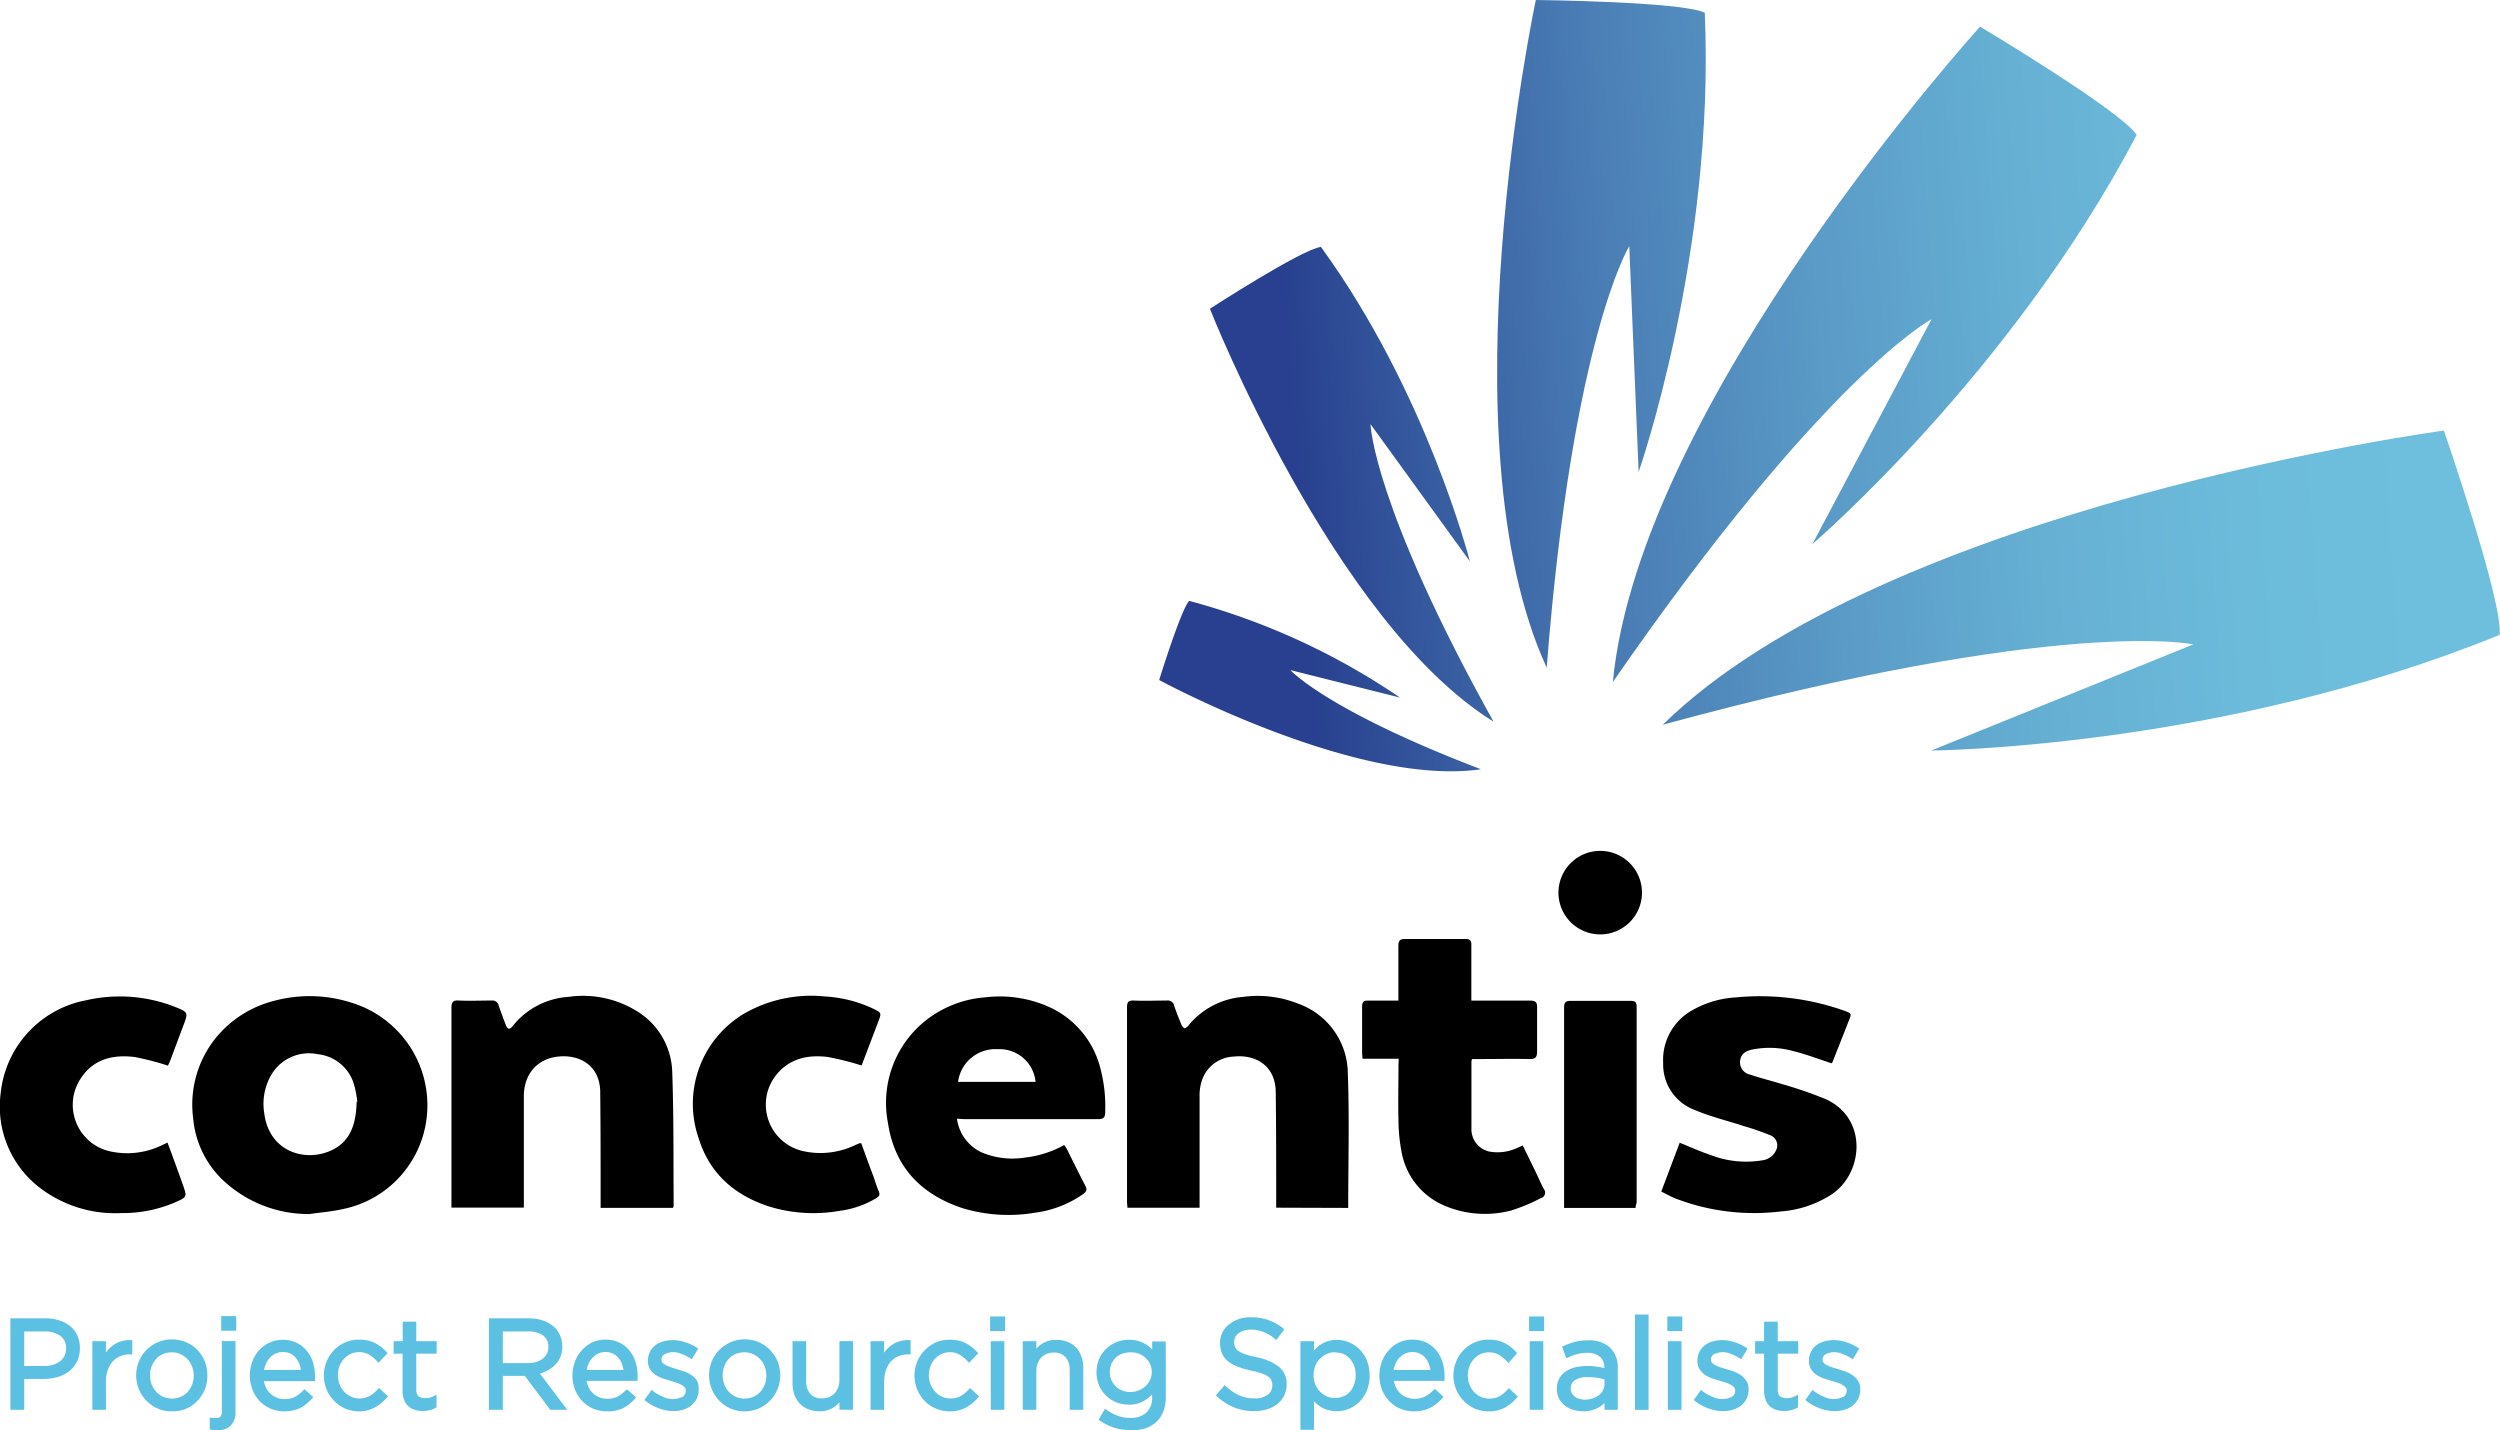 <svg xmlns="http://www.w3.org/2000/svg" xmlns:xlink="http://www.w3.org/1999/xlink" viewBox="0 0 314.88 180.14"><defs><style>.cls-1{fill:url(#linear-gradient);}.cls-2{fill:url(#linear-gradient-2);}.cls-3{fill:url(#linear-gradient-3);}.cls-4{fill:url(#linear-gradient-4);}.cls-5{fill:url(#linear-gradient-5);}.cls-6{fill:#5bc0e1;}</style><linearGradient id="linear-gradient" x1="4518.05" y1="706.49" x2="4649.87" y2="763.95" gradientTransform="matrix(-0.94, -0.33, -0.33, 0.94, 4786.29, 877.07)" gradientUnits="userSpaceOnUse"><stop offset="0" stop-color="#6ebfdd"/><stop offset="0.18" stop-color="#6cbbdb"/><stop offset="0.36" stop-color="#65afd3"/><stop offset="0.53" stop-color="#5a9bc7"/><stop offset="0.71" stop-color="#4b7fb6"/><stop offset="0.88" stop-color="#375ca0"/><stop offset="1" stop-color="#28408f"/></linearGradient><linearGradient id="linear-gradient-2" x1="4520" y1="702.02" x2="4651.82" y2="759.48" xlink:href="#linear-gradient"/><linearGradient id="linear-gradient-3" x1="4504.74" y1="737.03" x2="4636.56" y2="794.49" xlink:href="#linear-gradient"/><linearGradient id="linear-gradient-4" x1="4512.93" y1="718.22" x2="4644.75" y2="775.68" xlink:href="#linear-gradient"/><linearGradient id="linear-gradient-5" x1="4503.1" y1="740.79" x2="4634.92" y2="798.25" xlink:href="#linear-gradient"/></defs><g id="Layer_2" data-name="Layer 2"><g id="Layer_1-2" data-name="Layer 1"><path class="cls-1" d="M249.39,3.36S206.54,50.53,203.14,85.9c26.68-38.58,40.14-45.7,40.14-45.7l-15,28.32s25-21.39,40.84-51.53C267.12,13.93,249.39,3.36,249.39,3.36Z"/><path class="cls-2" d="M193.44,0s-11.83,55.39,1.37,84.09C198.06,42.52,205.21,31,205.21,31l1.18,28.44s9.66-27.62,8.33-57.84C211.79.19,193.44,0,193.44,0Z"/><path class="cls-3" d="M307.81,54.23s-70.17,9.42-98.38,37.05c50.28-13.69,66.82-10.12,66.82-10.12l-33,13.37s36.57-.27,71.58-14.57C315.32,75.91,307.81,54.23,307.81,54.23Z"/><path class="cls-4" d="M152.39,38.89s15.57,39.53,35.72,52c-15.21-27.33-15.5-37.48-15.5-37.48l12.52,17.29s-5.4-21.26-18.76-39.6C163.94,31.4,152.39,38.89,152.39,38.89Z"/><path class="cls-5" d="M146,85.65s24.9,13.51,40.53,11.24c-19.48-7.44-24-12.49-24-12.49l13.8,3.46a87.09,87.09,0,0,0-26.56-12.18C148.71,76.88,146,85.65,146,85.65Z"/><path d="M160.74,152.11v-.92c0-4.57,0-9.15-.06-13.72-.06-3.24-2.53-4.7-5.3-4.39a4.38,4.38,0,0,0-4.06,3.21,5.85,5.85,0,0,0-.23,1.72c0,4.43,0,8.86,0,13.28v.83H142c0-.25-.05-.51-.05-.76q0-12.23,0-24.46c0-.64.14-.91.85-.88,1.38.06,2.77,0,4.16,0a.83.83,0,0,1,.94.68c.26.78.57,1.55.88,2.31a.92.92,0,0,0,.42.5c.1,0,.36-.18.48-.34a9.91,9.91,0,0,1,6.9-3.61,13.68,13.68,0,0,1,6.94.86,9.39,9.39,0,0,1,6.24,8.72c.21,5.63.05,11.27.05,17Z"/><path d="M84.76,152.13H75.65v-.89c0-4.59,0-9.19-.05-13.79-.08-3.29-2.65-4.7-5.4-4.36s-4.26,2.43-4.22,5.09c0,4.35,0,8.71,0,13.06v.86H56.86c0-.24,0-.5,0-.76,0-8.12,0-16.25,0-24.38,0-.74.21-1,.95-.94,1.36.06,2.72,0,4.09,0a.81.81,0,0,1,.91.63c.28.82.59,1.64.9,2.45.23.58.49.61.87.13a9.75,9.75,0,0,1,7-3.67,12.89,12.89,0,0,1,8.72,1.85,9.26,9.26,0,0,1,4.37,7.6c.2,5.61.14,11.23.18,16.85A1.29,1.29,0,0,1,84.76,152.13Z"/><path d="M39,152.91a15.71,15.71,0,0,1-11.15-4.49,12.22,12.22,0,0,1-3.52-7.57,13.38,13.38,0,0,1,2.92-10.21,13.88,13.88,0,0,1,7.34-4.6,17.24,17.24,0,0,1,9.68.25A13.51,13.51,0,0,1,53.7,141.1a13.29,13.29,0,0,1-10.64,11.21C41.72,152.61,40.34,152.71,39,152.91Zm6-14.13a12.45,12.45,0,0,0-.36-2,5.32,5.32,0,0,0-4.62-4,5.48,5.48,0,0,0-5.79,2.5,7.23,7.23,0,0,0-.95,4.9c.59,4.95,5.28,6.29,8.6,4.64C44.14,143.71,44.85,141.57,44.92,138.78Z"/><path d="M120.53,140.9a5.46,5.46,0,0,0,3.14,4.26,10,10,0,0,0,5.49.63,13.13,13.13,0,0,0,4.87-1.57,4.25,4.25,0,0,1,.32.46c.78,1.56,1.55,3.13,2.35,4.67.23.43.2.65-.21,1a13.64,13.64,0,0,1-6.18,2.4,19.94,19.94,0,0,1-9.14-.6c-5.17-1.73-8.49-5.17-9.32-10.66a13.27,13.27,0,0,1,3.86-12.19,13.7,13.7,0,0,1,8.36-3.68,15.19,15.19,0,0,1,8,1.18,11.56,11.56,0,0,1,6.54,7.82,18.7,18.7,0,0,1,.59,5.48c0,.67-.25.86-.91.86-5.62,0-11.24,0-16.86,0Zm9.9-4.64a4.55,4.55,0,0,0-4.76-4.11,4.74,4.74,0,0,0-5,4.11Z"/><path d="M230.71,133.93c-1.66-.54-3.22-1.14-4.83-1.54a11.18,11.18,0,0,0-5.27-.18c-1,.24-1.46.77-1.45,1.65a1.57,1.57,0,0,0,1.28,1.49c1.31.45,2.66.77,4,1.19a51.49,51.49,0,0,1,5.49,1.89c5.32,2.4,4.79,9.21.87,11.94a13.67,13.67,0,0,1-6.56,2.22,27.64,27.64,0,0,1-13.11-1.6c-.63-.24-1.22-.58-1.89-.91l2.32-6.15c1.3.52,2.51,1.08,3.77,1.5a12.41,12.41,0,0,0,6.66.71,2.19,2.19,0,0,0,1.7-1.24,1.36,1.36,0,0,0-.77-1.93,32.49,32.49,0,0,0-3.36-1.16c-2-.66-4.12-1.16-6.08-2a6.1,6.1,0,0,1-4-5.91,7.14,7.14,0,0,1,3.62-6.63,12.38,12.38,0,0,1,5.47-1.64,31.84,31.84,0,0,1,13.72,1.67c.94.35.94.34.56,1.29l-2,5.08A1.57,1.57,0,0,1,230.71,133.93Z"/><path d="M176.16,133.35h-4.55c0-.29-.05-.52-.05-.76,0-1.92,0-3.84,0-5.76,0-.68.22-.83.84-.8,1.21,0,2.42,0,3.73,0,0-.3,0-.55,0-.81,0-2,0-4,0-6.06,0-.63.14-.9.85-.89,2.53,0,5.06,0,7.59,0,.58,0,.76.17.75.75,0,2,0,4.08,0,6.13v.88h.85c2.19,0,4.38,0,6.57,0,.69,0,.88.23.86.89,0,1.82,0,3.65,0,5.47,0,.72-.15,1-.92,1-2.16-.05-4.33,0-6.5,0h-.76a1.22,1.22,0,0,0-.09.29c0,2.82,0,5.64,0,8.46a2.87,2.87,0,0,0,2.3,2.91,5.87,5.87,0,0,0,3.41-.44l.75-.34,1.65,3.38c.34.7.63,1.42,1,2.1a.71.71,0,0,1-.36,1.15,22.68,22.68,0,0,1-3.73,1.56,13,13,0,0,1-8.56-.67,9.06,9.06,0,0,1-5.29-6.87,21.48,21.48,0,0,1-.36-3.76c-.06-2.29,0-4.57,0-6.86Z"/><path d="M108.52,134.2a36.4,36.4,0,0,0-4.2-1.06c-2.55-.34-4.92.17-6.61,2.32a6,6,0,0,0,3.42,9.52,10.11,10.11,0,0,0,6.6-.76l.53-.23s.09,0,.21,0c.51,1.37,1,2.77,1.54,4.17.22.61.39,1.25.65,1.84s0,.7-.34.94a12,12,0,0,1-4.58,1.57A19,19,0,0,1,97,152c-4.43-1.4-7.62-4.16-9-8.63a13.22,13.22,0,0,1,5.72-15.7,16.93,16.93,0,0,1,10.23-2.16,16.41,16.41,0,0,1,6.08,1.56c1,.5,1,.52.61,1.56Z"/><path d="M21.1,143.91c.67,1.82,1.32,3.56,1.93,5.31.55,1.55.53,1.55-1,2.23a16.8,16.8,0,0,1-6.79,1.34,15.62,15.62,0,0,1-10.15-3.13,12.88,12.88,0,0,1-5-12A13.28,13.28,0,0,1,10.78,126a19,19,0,0,1,11.21.8c1.75.69,1.74.71,1.08,2.44-.56,1.47-1.1,2.95-1.66,4.42-.09.24-.22.47-.26.56A34.69,34.69,0,0,0,17,133.14c-2.76-.35-5.29.24-6.88,2.77A6,6,0,0,0,13.8,145a10,10,0,0,0,6.6-.76Z"/><path d="M206,152.14h-9c0-.28,0-.53,0-.79q0-12.22,0-24.44c0-.69.21-.86.87-.85,2.51,0,5,0,7.52,0,.57,0,.75.17.75.75q0,12.31,0,24.65C206.08,151.69,206,151.9,206,152.14Z"/><path d="M201.55,107.17a5.26,5.26,0,1,1,0,10.52,5.26,5.26,0,0,1,0-10.52Z"/><path class="cls-6" d="M9.47,171.39a3.45,3.45,0,0,1-.94,1.13,4.16,4.16,0,0,1-1.38.69,6,6,0,0,1-1.67.22H2.8v3.89H1.56v-11H5.69a5.61,5.61,0,0,1,1.69.24,4.1,4.1,0,0,1,1.31.7,2.92,2.92,0,0,1,.83,1.1,3.64,3.64,0,0,1,.29,1.47A3.44,3.44,0,0,1,9.47,171.39Zm-1.71-3.33a3.52,3.52,0,0,0-2.16-.61H2.8v4.85H5.54a4.42,4.42,0,0,0,1.24-.17,2.92,2.92,0,0,0,1-.5,2.15,2.15,0,0,0,.61-.77,2.19,2.19,0,0,0,.22-1A2.1,2.1,0,0,0,7.76,168.06Z"/><path class="cls-6" d="M3.05,177.57H1.31V166.05H5.69a5.76,5.76,0,0,1,1.76.25,4.55,4.55,0,0,1,1.4.74,3.33,3.33,0,0,1,.9,1.2,3.76,3.76,0,0,1,.31,1.57,3.63,3.63,0,0,1-.37,1.69,3.73,3.73,0,0,1-1,1.22,4.45,4.45,0,0,1-1.46.73,6.53,6.53,0,0,1-1.74.23H3.05Zm-1.24-.5h.74v-3.89H5.48a5.89,5.89,0,0,0,1.6-.21,4,4,0,0,0,1.3-.65,3,3,0,0,0,.86-1,3.18,3.18,0,0,0,.32-1.46,3.32,3.32,0,0,0-.27-1.37,2.73,2.73,0,0,0-.76-1,3.61,3.61,0,0,0-1.23-.65,5.44,5.44,0,0,0-1.61-.23H1.81Zm3.73-4.52h-3V167.2H5.6a3.74,3.74,0,0,1,2.3.66h0a2.33,2.33,0,0,1,.92,2A2.54,2.54,0,0,1,8.58,171a2.57,2.57,0,0,1-.68.86,3.47,3.47,0,0,1-1.05.54A4.56,4.56,0,0,1,5.54,172.55Zm-2.49-.5H5.54a3.87,3.87,0,0,0,1.16-.16,2.81,2.81,0,0,0,.88-.45,2,2,0,0,0,.55-.69,2.11,2.11,0,0,0,.19-.89,1.84,1.84,0,0,0-.71-1.6h0a3.33,3.33,0,0,0-2-.56H3.05Z"/><path class="cls-6" d="M13.09,177.32H11.88v-8.14h1.21v2.13a4.3,4.3,0,0,1,.55-.93,3.29,3.29,0,0,1,.76-.73,3.2,3.2,0,0,1,.92-.47,3.51,3.51,0,0,1,1.09-.14v1.31h-.09a3.47,3.47,0,0,0-1.25.23,3,3,0,0,0-1,.71,3.5,3.5,0,0,0-.69,1.18,4.65,4.65,0,0,0-.25,1.61Z"/><path class="cls-6" d="M13.34,177.57H11.63v-8.64h1.71v1.43l.1-.13a4,4,0,0,1,.81-.79,3.35,3.35,0,0,1,1-.5,3.68,3.68,0,0,1,1.17-.15h.24v1.8h-.34a3,3,0,0,0-1.16.22,2.54,2.54,0,0,0-.94.64,3.08,3.08,0,0,0-.64,1.09,4.47,4.47,0,0,0-.24,1.53Zm-1.21-.5h.71v-3a4.93,4.93,0,0,1,.27-1.7,3.42,3.42,0,0,1,.74-1.26,3.17,3.17,0,0,1,1.12-.77,3.72,3.72,0,0,1,1.19-.25v-.81a3.1,3.1,0,0,0-.76.13,3,3,0,0,0-.86.43,3.47,3.47,0,0,0-.7.68,4.08,4.08,0,0,0-.52.88l-.48,1.09v-3.07h-.71Z"/><path class="cls-6" d="M25.57,174.89a4.17,4.17,0,0,1-2.24,2.28,4.23,4.23,0,0,1-1.7.34,4.08,4.08,0,0,1-1.69-.34,4.3,4.3,0,0,1-1.34-.91,4,4,0,0,1-.88-1.35,4.27,4.27,0,0,1-.32-1.63,4.37,4.37,0,0,1,.32-1.65,4.14,4.14,0,0,1,.88-1.36,4.1,4.1,0,0,1,1.35-.92,4.18,4.18,0,0,1,1.71-.34,4.12,4.12,0,0,1,1.69.34,4.23,4.23,0,0,1,1.35.91,4.15,4.15,0,0,1,.88,1.35,4.27,4.27,0,0,1,.31,1.64A4.17,4.17,0,0,1,25.57,174.89ZM24.42,172a3,3,0,0,0-.64-1,3.15,3.15,0,0,0-1-.68,2.79,2.79,0,0,0-1.19-.25,3,3,0,0,0-1.22.24,2.76,2.76,0,0,0-.93.68,3.27,3.27,0,0,0-.61,1,3.41,3.41,0,0,0-.22,1.24,3.22,3.22,0,0,0,.23,1.24,2.94,2.94,0,0,0,.63,1,2.9,2.9,0,0,0,2.15.93,3,3,0,0,0,1.21-.24,2.92,2.92,0,0,0,.94-.67,3,3,0,0,0,.62-1,3.32,3.32,0,0,0,.22-1.23A3.37,3.37,0,0,0,24.42,172Z"/><path class="cls-6" d="M21.63,177.76a4.37,4.37,0,0,1-1.79-.36,4.51,4.51,0,0,1-1.42-1,4.42,4.42,0,0,1-.93-1.43,4.6,4.6,0,0,1,0-3.47,4.4,4.4,0,0,1,.93-1.45,4.56,4.56,0,0,1,5-1,4.37,4.37,0,0,1,2.36,2.39,4.6,4.6,0,0,1,.33,1.74A4.5,4.5,0,0,1,25.8,175h0a4.66,4.66,0,0,1-.94,1.44,4.25,4.25,0,0,1-1.44,1A4.47,4.47,0,0,1,21.63,177.76Zm0-8.5a4,4,0,0,0-1.61.32,3.91,3.91,0,0,0-1.27.86,4.21,4.21,0,0,0-.83,1.28,4.09,4.09,0,0,0-.3,1.56,4,4,0,0,0,.3,1.54,3.89,3.89,0,0,0,.83,1.26,4,4,0,0,0,4.45.87,4.09,4.09,0,0,0,1.27-.87,3.89,3.89,0,0,0,.84-1.29h0a4,4,0,0,0,.3-1.54,4.19,4.19,0,0,0-.29-1.55,3.9,3.9,0,0,0-2.1-2.12A4,4,0,0,0,21.66,169.26Zm0,7.4a3.09,3.09,0,0,1-1.3-.27,3.21,3.21,0,0,1-1-.73,3.61,3.61,0,0,1-.69-1.09,3.81,3.81,0,0,1,0-2.66,3.28,3.28,0,0,1,.65-1.08,3,3,0,0,1,1-.74,3.4,3.4,0,0,1,2.62,0,3.3,3.3,0,0,1,1,.74,3.21,3.21,0,0,1,.69,1.1h0a3.46,3.46,0,0,1,.25,1.33,3.6,3.6,0,0,1-.24,1.32,3.48,3.48,0,0,1-.66,1.08,3.16,3.16,0,0,1-1,.73A3.33,3.33,0,0,1,21.66,176.66Zm0-6.33a2.73,2.73,0,0,0-1.12.22,2.5,2.5,0,0,0-.85.61,3.06,3.06,0,0,0-.76,2.08,3.17,3.17,0,0,0,.21,1.15,2.82,2.82,0,0,0,.58.92,2.71,2.71,0,0,0,.87.62,2.83,2.83,0,0,0,2.21,0,2.64,2.64,0,0,0,.86-.61,3,3,0,0,0,.57-.92,3.29,3.29,0,0,0,.2-1.14,3.13,3.13,0,0,0-.21-1.15,2.79,2.79,0,0,0-.59-.93,2.74,2.74,0,0,0-.88-.63A2.63,2.63,0,0,0,21.63,170.33Z"/><path class="cls-6" d="M29.41,169.18v8.62a2.13,2.13,0,0,1-.53,1.59,2.05,2.05,0,0,1-1.46.5H27a2.66,2.66,0,0,1-.37-.07v-1l.3,0h.29a.9.9,0,0,0,.67-.26,1.12,1.12,0,0,0,.26-.83v-8.6Zm-1.3-1.78v-1.34H29.5v1.34Z"/><path class="cls-6" d="M27.42,180.14a2.62,2.62,0,0,1-.41,0l-.4-.06-.19-.05v-1.5l.3.07a2.06,2.06,0,0,0,.26,0c.39,0,.6,0,.78-.18a.92.92,0,0,0,.18-.65v-8.85h1.72v8.87a2.37,2.37,0,0,1-.61,1.77A2.28,2.28,0,0,1,27.42,180.14Zm-.5-.53.14,0h.36a1.8,1.8,0,0,0,1.29-.43,1.94,1.94,0,0,0,.45-1.41v-8.37h-.72v8.35a1.35,1.35,0,0,1-.33,1,1.13,1.13,0,0,1-.85.34h-.34Zm2.83-12H27.86v-1.84h1.89Zm-1.39-.5h.89v-.84h-.89Z"/><path class="cls-6" d="M33.28,174.87a2.72,2.72,0,0,0,.65.87,2.58,2.58,0,0,0,.88.54,2.88,2.88,0,0,0,1,.18,3.15,3.15,0,0,0,1.46-.32,4.6,4.6,0,0,0,1.11-.83l.75.68a4.84,4.84,0,0,1-1.4,1.11,4.2,4.2,0,0,1-2,.41,4.1,4.1,0,0,1-1.57-.3,4,4,0,0,1-1.3-.87,4.1,4.1,0,0,1-.88-1.35,4.41,4.41,0,0,1-.33-1.73A4.79,4.79,0,0,1,32,171.6a4.5,4.5,0,0,1,.81-1.36,3.84,3.84,0,0,1,1.24-.9,3.71,3.71,0,0,1,1.57-.33,3.58,3.58,0,0,1,1.6.34,3.41,3.41,0,0,1,1.2.92,3.94,3.94,0,0,1,.74,1.37,5.42,5.42,0,0,1,.25,1.68v.18a1.41,1.41,0,0,1,0,.2H33A3.47,3.47,0,0,0,33.28,174.87Zm4.9-2.07a4.1,4.1,0,0,0-.23-1.05,2.8,2.8,0,0,0-.5-.88,2.23,2.23,0,0,0-.78-.61,2.45,2.45,0,0,0-1.08-.23,2.3,2.3,0,0,0-1,.21,2.72,2.72,0,0,0-.8.59,2.89,2.89,0,0,0-.56.87,4,4,0,0,0-.29,1.1Z"/><path class="cls-6" d="M35.8,177.76a4.43,4.43,0,0,1-1.67-.32,4.33,4.33,0,0,1-1.38-.92,4.53,4.53,0,0,1-.93-1.43,4.74,4.74,0,0,1-.35-1.83,4.85,4.85,0,0,1,.31-1.75,4.07,4.07,0,0,1,5.56-2.39,3.68,3.68,0,0,1,1.28,1,4.24,4.24,0,0,1,.79,1.45,6,6,0,0,1,.26,1.76v.18a1.06,1.06,0,0,1,0,.24l0,.21H33.25a3.2,3.2,0,0,0,.25.81h0a2.87,2.87,0,0,0,.59.8,2.62,2.62,0,0,0,.8.48,2.74,2.74,0,0,0,.94.17,2.86,2.86,0,0,0,1.34-.29,4.14,4.14,0,0,0,1-.79l.17-.17,1.12,1-.17.19a5.31,5.31,0,0,1-1.47,1.17A4.49,4.49,0,0,1,35.8,177.76Zm-.17-8.5a3.43,3.43,0,0,0-1.47.31,3.56,3.56,0,0,0-1.15.84,3.82,3.82,0,0,0-.76,1.28,4.25,4.25,0,0,0-.28,1.57,4.13,4.13,0,0,0,.31,1.64,3.69,3.69,0,0,0,.83,1.26,3.75,3.75,0,0,0,1.21.82,3.86,3.86,0,0,0,1.48.28,3.92,3.92,0,0,0,1.84-.39A4.58,4.58,0,0,0,38.8,176l-.39-.35a4.3,4.3,0,0,1-1,.71,3.31,3.31,0,0,1-1.57.35,3.21,3.21,0,0,1-1.11-.2,3,3,0,0,1-1-.58,3.12,3.12,0,0,1-.7-.94h0a3.55,3.55,0,0,1-.34-1.26l0-.28h6.48v-.13a5.27,5.27,0,0,0-.24-1.61,3.67,3.67,0,0,0-.69-1.28,3.35,3.35,0,0,0-1.11-.86A3.47,3.47,0,0,0,35.63,169.26Zm2.82,3.79H32.69l0-.27a3.79,3.79,0,0,1,.3-1.18,3.05,3.05,0,0,1,.61-.94,2.68,2.68,0,0,1,3.15-.62,2.57,2.57,0,0,1,.86.66,3.25,3.25,0,0,1,.55,1,5.19,5.19,0,0,1,.24,1.12Zm-5.2-.5H37.9a4.21,4.21,0,0,0-.18-.72,2.74,2.74,0,0,0-.46-.8,2.11,2.11,0,0,0-.7-.55,2.29,2.29,0,0,0-1.85,0A2.49,2.49,0,0,0,34,171a2.61,2.61,0,0,0-.51.8A3.11,3.11,0,0,0,33.25,172.55Z"/><path class="cls-6" d="M47.15,177.07a3.93,3.93,0,0,1-1.93.44,4,4,0,0,1-1.66-.34,4.25,4.25,0,0,1-1.33-.91,4.13,4.13,0,0,1-.87-1.35,4.27,4.27,0,0,1-.32-1.63,4.37,4.37,0,0,1,.32-1.65,4.28,4.28,0,0,1,.87-1.36,4.12,4.12,0,0,1,1.33-.92,4,4,0,0,1,1.66-.34,4.23,4.23,0,0,1,1.05.11,3.32,3.32,0,0,1,.87.31,3.83,3.83,0,0,1,.72.46,6.76,6.76,0,0,1,.62.57l-.8.85a5.51,5.51,0,0,0-1.07-.87,2.59,2.59,0,0,0-1.41-.36,2.79,2.79,0,0,0-1.15.24,3.1,3.1,0,0,0-.93.68,3.27,3.27,0,0,0-.61,1,3.41,3.41,0,0,0-.22,1.24,3.22,3.22,0,0,0,.23,1.24,3.08,3.08,0,0,0,.63,1,2.8,2.8,0,0,0,2.13.92,2.73,2.73,0,0,0,1.39-.35,4.81,4.81,0,0,0,1.1-.86l.77.72A5.43,5.43,0,0,1,47.15,177.07Z"/><path class="cls-6" d="M45.22,177.76a4.26,4.26,0,0,1-1.76-.36,4.33,4.33,0,0,1-1.41-1,4.4,4.4,0,0,1-.92-1.42,4.6,4.6,0,0,1,0-3.47,4.37,4.37,0,0,1,2.33-2.42,4.26,4.26,0,0,1,1.76-.36,5.42,5.42,0,0,1,1.11.11,4,4,0,0,1,.92.33,4.07,4.07,0,0,1,.77.5,5.15,5.15,0,0,1,.64.59l.16.17-1.14,1.21-.18-.19a5.71,5.71,0,0,0-1-.83,2.65,2.65,0,0,0-2.32-.1,2.49,2.49,0,0,0-.85.62,3,3,0,0,0-.57.92,3.35,3.35,0,0,0-.2,1.15,3.17,3.17,0,0,0,.21,1.15,2.87,2.87,0,0,0,.58.93,2.65,2.65,0,0,0,3.22.53,4.82,4.82,0,0,0,1-.82l.17-.19,1.13,1.07-.16.18a5.91,5.91,0,0,1-1.46,1.19h0A4,4,0,0,1,45.22,177.76Zm0-8.5a3.66,3.66,0,0,0-1.56.32,3.93,3.93,0,0,0-1.25.86,4.38,4.38,0,0,0-.82,1.28,4.09,4.09,0,0,0-.3,1.56,4.07,4.07,0,0,0,1.12,2.81,4.09,4.09,0,0,0,1.25.86,3.81,3.81,0,0,0,1.56.31,3.63,3.63,0,0,0,1.8-.41h0a5.41,5.41,0,0,0,1.17-.91l-.41-.39a5.31,5.31,0,0,1-1,.73,3.22,3.22,0,0,1-2.81.11,3.12,3.12,0,0,1-1-.73,3.79,3.79,0,0,1-.68-1.09,3.81,3.81,0,0,1,0-2.66,3.3,3.3,0,0,1,.66-1.08,3.08,3.08,0,0,1,2.26-1,2.86,2.86,0,0,1,1.55.4,6.93,6.93,0,0,1,.92.72l.46-.49c-.13-.13-.27-.25-.42-.38a4.34,4.34,0,0,0-.68-.43,3.87,3.87,0,0,0-.81-.29A4.46,4.46,0,0,0,45.22,169.26Z"/><path class="cls-6" d="M52.18,175a1.26,1.26,0,0,0,.38,1.05,1.54,1.54,0,0,0,1,.3,2.74,2.74,0,0,0,.59-.06,2.89,2.89,0,0,0,.59-.22v1a2.59,2.59,0,0,1-.67.26,3.18,3.18,0,0,1-.79.09,3.41,3.41,0,0,1-.92-.13,1.93,1.93,0,0,1-.73-.4,2,2,0,0,1-.48-.72,2.75,2.75,0,0,1-.17-1.05v-4.92H49.83v-1.07H51v-2.46h1.21v2.46h2.58v1.07H52.18Z"/><path class="cls-6" d="M53.27,177.72a3.53,3.53,0,0,1-1-.14,2.12,2.12,0,0,1-.83-.46,2.06,2.06,0,0,1-.54-.81,3,3,0,0,1-.19-1.14V170.5H49.58v-1.57h1.14v-2.46h1.71v2.46H55v1.57H52.43V175a1.09,1.09,0,0,0,.28.86,1.35,1.35,0,0,0,.84.24,3.1,3.1,0,0,0,.54-.05,3,3,0,0,0,.53-.2l.36-.18v1.59l-.13.07a2.91,2.91,0,0,1-.73.28A3.74,3.74,0,0,1,53.27,177.72ZM50.08,170h1.14v5.17a2.73,2.73,0,0,0,.15,1,1.48,1.48,0,0,0,.42.62,1.56,1.56,0,0,0,.63.35,3.26,3.26,0,0,0,1.58,0,2.48,2.48,0,0,0,.48-.17v-.51a1.72,1.72,0,0,1-.28.08,2.7,2.7,0,0,1-.65.07,1.83,1.83,0,0,1-1.15-.35,1.52,1.52,0,0,1-.47-1.25v-5h2.58v-.57H51.93V167h-.71v2.46H50.08Z"/><path class="cls-6" d="M69.43,177.32,66.23,173H63.08v4.28H61.83v-11h4.74a5.3,5.3,0,0,1,1.65.24,3.63,3.63,0,0,1,1.25.66,3,3,0,0,1,.81,1.05,3.47,3.47,0,0,1,.06,2.58,3.06,3.06,0,0,1-.62.95,3.74,3.74,0,0,1-1,.67,4.47,4.47,0,0,1-1.19.37l3.38,4.5ZM68.57,168a3.28,3.28,0,0,0-2.08-.58H63.08v4.49h3.39a4.13,4.13,0,0,0,1.14-.16,2.92,2.92,0,0,0,.9-.45,2.1,2.1,0,0,0,.81-1.68A1.91,1.91,0,0,0,68.57,168Z"/><path class="cls-6" d="M71.45,177.57H69.3l-3.2-4.28H63.33v4.28H61.58V166.05h5a5.48,5.48,0,0,1,1.73.25,3.86,3.86,0,0,1,1.33.71,3.1,3.1,0,0,1,.87,1.13,3.31,3.31,0,0,1,.31,1.45,3.5,3.5,0,0,1-.24,1.33,3,3,0,0,1-.68,1,3.61,3.61,0,0,1-1,.72A4.73,4.73,0,0,1,68,173Zm-1.9-.5h.9l-3.33-4.42.41-.07a4.08,4.08,0,0,0,1.12-.36,3.37,3.37,0,0,0,.89-.62,2.64,2.64,0,0,0,.57-.86,3.19,3.19,0,0,0,.2-1.15,3,3,0,0,0-.26-1.24,2.63,2.63,0,0,0-.74-.95,3.45,3.45,0,0,0-1.17-.63,5.09,5.09,0,0,0-1.57-.22H62.08v10.52h.75v-4.28h3.52Zm-3.08-4.88H62.83v-5h3.66a3.57,3.57,0,0,1,2.24.63h0a2.19,2.19,0,0,1,.84,1.82,2.51,2.51,0,0,1-.24,1.07,2.39,2.39,0,0,1-.67.81,2.91,2.91,0,0,1-1,.49A4.21,4.21,0,0,1,66.47,172.19Zm-3.14-.5h3.14a3.64,3.64,0,0,0,1.07-.15,2.43,2.43,0,0,0,.82-.41,1.87,1.87,0,0,0,.52-.63,2,2,0,0,0,.19-.85,1.71,1.71,0,0,0-.65-1.43h0a3.1,3.1,0,0,0-1.93-.52H63.33Z"/><path class="cls-6" d="M73.91,174.87a2.87,2.87,0,0,0,.65.87,2.68,2.68,0,0,0,.88.54,3,3,0,0,0,1,.18,3.1,3.1,0,0,0,1.45-.32,4.24,4.24,0,0,0,1.11-.83l.76.68a5.12,5.12,0,0,1-1.4,1.11,4.28,4.28,0,0,1-2,.41A4,4,0,0,1,72.68,175a4.41,4.41,0,0,1-.33-1.73,4.57,4.57,0,0,1,.3-1.66,4.13,4.13,0,0,1,.81-1.36,3.8,3.8,0,0,1,1.23-.9,3.71,3.71,0,0,1,1.57-.33,3.66,3.66,0,0,1,1.61.34,3.38,3.38,0,0,1,1.19.92,3.78,3.78,0,0,1,.74,1.37,5.42,5.42,0,0,1,.26,1.68v.18a1.5,1.5,0,0,1,0,.2H73.6A3.47,3.47,0,0,0,73.91,174.87Zm4.9-2.07a4.09,4.09,0,0,0-.22-1.05,2.83,2.83,0,0,0-.51-.88,2.23,2.23,0,0,0-.78-.61,2.41,2.41,0,0,0-1.07-.23,2.34,2.34,0,0,0-1,.21,2.72,2.72,0,0,0-.8.59,3.1,3.1,0,0,0-.56.87,3.63,3.63,0,0,0-.28,1.1Z"/><path class="cls-6" d="M76.43,177.76a4.47,4.47,0,0,1-1.67-.32,4.29,4.29,0,0,1-1.37-.92,4.39,4.39,0,0,1-.94-1.43,4.74,4.74,0,0,1-.35-1.83,5.07,5.07,0,0,1,.31-1.75,4.37,4.37,0,0,1,.86-1.43,4.11,4.11,0,0,1,1.32-1,4.19,4.19,0,0,1,3.38,0,3.71,3.71,0,0,1,1.29,1,4.22,4.22,0,0,1,.78,1.45,5.64,5.64,0,0,1,.27,1.76v.18a2.32,2.32,0,0,1,0,.24l0,.21H73.88a2.85,2.85,0,0,0,.26.81h0a2.52,2.52,0,0,0,.59.8,2.41,2.41,0,0,0,.8.48,2.66,2.66,0,0,0,.94.17,2.91,2.91,0,0,0,1.34-.29,4.09,4.09,0,0,0,1-.79L79,175l1.12,1-.16.19a5.35,5.35,0,0,1-1.48,1.17A4.46,4.46,0,0,1,76.43,177.76Zm-.17-8.5a3.35,3.35,0,0,0-1.46.31,3.49,3.49,0,0,0-1.16.84,4,4,0,0,0-.76,1.28,4.47,4.47,0,0,0-.28,1.57,4.32,4.32,0,0,0,.31,1.64,4,4,0,0,0,.83,1.26A3.75,3.75,0,0,0,75,177a4.31,4.31,0,0,0,3.32-.11,4.41,4.41,0,0,0,1.16-.87l-.39-.35a4.25,4.25,0,0,1-1,.71,3.37,3.37,0,0,1-1.57.35,3.26,3.26,0,0,1-1.12-.2,3.16,3.16,0,0,1-1-.58,3.3,3.3,0,0,1-.7-.94h0a3.55,3.55,0,0,1-.34-1.26l0-.28h6.49v-.13a5.27,5.27,0,0,0-.24-1.61,3.69,3.69,0,0,0-.7-1.28,3.25,3.25,0,0,0-1.11-.86A3.44,3.44,0,0,0,76.26,169.26Zm2.82,3.79H73.32l0-.27a4.09,4.09,0,0,1,.3-1.18,3.24,3.24,0,0,1,.61-.94,2.77,2.77,0,0,1,.88-.64,2.69,2.69,0,0,1,3.14.68,3.22,3.22,0,0,1,.54,1,4.22,4.22,0,0,1,.24,1.12Zm-5.19-.5h4.64a4.21,4.21,0,0,0-.18-.72,2.53,2.53,0,0,0-.46-.8,2.11,2.11,0,0,0-.7-.55,2.27,2.27,0,0,0-1.84,0,2.36,2.36,0,0,0-.72.53,2.63,2.63,0,0,0-.52.8A3.1,3.1,0,0,0,73.89,172.55Z"/><path class="cls-6" d="M87.55,176.07a2.45,2.45,0,0,1-.62.77,2.73,2.73,0,0,1-.91.48,3.83,3.83,0,0,1-1.14.16,5.31,5.31,0,0,1-1.78-.32,5.8,5.8,0,0,1-1.59-.87l.61-.87a5.56,5.56,0,0,0,1.38.77,4.08,4.08,0,0,0,1.44.27,2,2,0,0,0,1.21-.35,1.08,1.08,0,0,0,.47-.94v0a.82.82,0,0,0-.16-.51,1.44,1.44,0,0,0-.45-.39,3.54,3.54,0,0,0-.65-.29c-.25-.09-.51-.16-.77-.24s-.63-.2-1-.31a3.87,3.87,0,0,1-.87-.41,2.36,2.36,0,0,1-.63-.63,1.74,1.74,0,0,1-.24-.95v0a2.28,2.28,0,0,1,.2-1,2.1,2.1,0,0,1,.58-.74,2.66,2.66,0,0,1,.88-.48,3.59,3.59,0,0,1,1.11-.16,5.19,5.19,0,0,1,1.53.24,5.82,5.82,0,0,1,1.4.66l-.55.91a5.65,5.65,0,0,0-1.19-.57,3.58,3.58,0,0,0-1.22-.22,1.83,1.83,0,0,0-1.15.34,1.07,1.07,0,0,0-.43.85v0a.74.74,0,0,0,.18.49,1.44,1.44,0,0,0,.46.37,4.65,4.65,0,0,0,.67.29l.79.25c.31.09.63.2.94.31a4.17,4.17,0,0,1,.84.44,2.35,2.35,0,0,1,.61.65,1.78,1.78,0,0,1,.22.93v0A2.26,2.26,0,0,1,87.55,176.07Z"/><path class="cls-6" d="M84.88,177.73a5.36,5.36,0,0,1-1.87-.34,5.79,5.79,0,0,1-1.66-.91l-.19-.15.91-1.27.2.16a5.22,5.22,0,0,0,1.31.74,2.76,2.76,0,0,0,2.42-.05.86.86,0,0,0,.37-.74.64.64,0,0,0-.11-.41,1.35,1.35,0,0,0-.38-.31,3.17,3.17,0,0,0-.61-.28l-.75-.23c-.32-.09-.64-.2-1-.31a4.61,4.61,0,0,1-.92-.44,2.4,2.4,0,0,1-.71-.71,1.93,1.93,0,0,1-.28-1.08,2.53,2.53,0,0,1,.23-1.09,2.23,2.23,0,0,1,.64-.82,2.78,2.78,0,0,1,1-.52,4.61,4.61,0,0,1,2.79.08,5.49,5.49,0,0,1,1.47.68l.2.13-.81,1.34-.22-.14a5.37,5.37,0,0,0-1.13-.55,2.4,2.4,0,0,0-2.13.09.79.79,0,0,0-.34.65.51.51,0,0,0,.12.36,1.37,1.37,0,0,0,.39.31,3.72,3.72,0,0,0,.63.27l.78.25c.32.09.64.2,1,.32a3.84,3.84,0,0,1,.9.47,2.45,2.45,0,0,1,.68.72A2.08,2.08,0,0,1,88,175a2.57,2.57,0,0,1-.25,1.18h0a2.77,2.77,0,0,1-.68.84,2.8,2.8,0,0,1-1,.52A3.93,3.93,0,0,1,84.88,177.73Zm-3-1.5a5.23,5.23,0,0,0,1.33.69,4.42,4.42,0,0,0,2.76.16,2.44,2.44,0,0,0,.83-.44,1.92,1.92,0,0,0,.55-.68h0a1.92,1.92,0,0,0,.2-.92,1.55,1.55,0,0,0-.19-.83,1.72,1.72,0,0,0-.54-.57,2.9,2.9,0,0,0-.78-.41c-.31-.12-.61-.22-.92-.31l-.8-.26a4.21,4.21,0,0,1-.71-.3,1.8,1.8,0,0,1-.54-.43,1,1,0,0,1-.23-.65,1.3,1.3,0,0,1,.52-1.07,2.86,2.86,0,0,1,2.61-.17,5.54,5.54,0,0,1,1,.47l.3-.49a5.87,5.87,0,0,0-1.14-.5,4.23,4.23,0,0,0-2.48-.08,2.45,2.45,0,0,0-.8.43,1.89,1.89,0,0,0-.51.65,2,2,0,0,0-.18.85,1.56,1.56,0,0,0,.2.84,2,2,0,0,0,.56.56,4.35,4.35,0,0,0,.81.39l.94.3.78.24a4.59,4.59,0,0,1,.7.31,1.92,1.92,0,0,1,.52.45,1.13,1.13,0,0,1,.21.67,1.36,1.36,0,0,1-.57,1.18,3.21,3.21,0,0,1-2.89.11,5,5,0,0,1-1.23-.65Z"/><path class="cls-6" d="M97.69,174.89a4.22,4.22,0,0,1-.89,1.36,4,4,0,0,1-1.36.92,4.16,4.16,0,0,1-1.7.34,4,4,0,0,1-1.68-.34,4.18,4.18,0,0,1-1.34-.91,4,4,0,0,1-.88-1.35,4.27,4.27,0,0,1-.32-1.63,4.37,4.37,0,0,1,.32-1.65,4.14,4.14,0,0,1,.88-1.36,4.23,4.23,0,0,1,3-1.26,4.16,4.16,0,0,1,1.7.34,4.08,4.08,0,0,1,1.34.91,4,4,0,0,1,.89,1.35,4.27,4.27,0,0,1,.31,1.64A4.36,4.36,0,0,1,97.69,174.89ZM96.54,172a3,3,0,0,0-1.6-1.7,2.84,2.84,0,0,0-1.2-.25,3,3,0,0,0-1.21.24,2.8,2.8,0,0,0-.94.68,3.25,3.25,0,0,0-.6,1,3.6,3.6,0,0,0,0,2.48,3.28,3.28,0,0,0,.63,1,3,3,0,0,0,1,.68,2.76,2.76,0,0,0,1.19.25,2.84,2.84,0,0,0,2.16-.91,3.18,3.18,0,0,0,.62-1,3.53,3.53,0,0,0,.22-1.23A3.37,3.37,0,0,0,96.54,172Z"/><path class="cls-6" d="M93.74,177.76A4.36,4.36,0,0,1,92,177.4a4.51,4.51,0,0,1-1.42-1,4.56,4.56,0,0,1-1.27-3.16,4.54,4.54,0,0,1,1.27-3.19,4.54,4.54,0,0,1,5-1,4.56,4.56,0,0,1,1.42,1,4.44,4.44,0,0,1,.94,1.43,4.6,4.6,0,0,1,.33,1.74,4.5,4.5,0,0,1-.34,1.74h0a4.66,4.66,0,0,1-.94,1.44,4.35,4.35,0,0,1-1.44,1A4.49,4.49,0,0,1,93.74,177.76Zm0-8.5a4.06,4.06,0,0,0-1.61.32,4,4,0,0,0-1.26.86,4,4,0,0,0-.83,1.28,4.09,4.09,0,0,0-.3,1.56,4,4,0,0,0,.3,1.54,3.59,3.59,0,0,0,.83,1.26,4,4,0,0,0,1.26.87,4.17,4.17,0,0,0,3.18,0,4,4,0,0,0,1.28-.87,4.23,4.23,0,0,0,.84-1.29h0a4.13,4.13,0,0,0,0-3.09,3.71,3.71,0,0,0-.82-1.26,4,4,0,0,0-2.87-1.18Zm0,7.4a3.15,3.15,0,0,1-1.3-.27,3.44,3.44,0,0,1-1-.73,3.4,3.4,0,0,1-.68-1.09,3.65,3.65,0,0,1-.24-1.33,3.87,3.87,0,0,1,.23-1.33,3.48,3.48,0,0,1,.66-1.08,3,3,0,0,1,1-.74,3.38,3.38,0,0,1,2.61,0,3.3,3.3,0,0,1,1.73,1.84h0a3.66,3.66,0,0,1,.25,1.33,3.6,3.6,0,0,1-.24,1.32,3.33,3.33,0,0,1-.67,1.08,3.12,3.12,0,0,1-1,.73A3.34,3.34,0,0,1,93.77,176.66Zm0-6.33a2.68,2.68,0,0,0-1.11.22,2.5,2.5,0,0,0-.85.61,3.06,3.06,0,0,0-.76,2.08,3.17,3.17,0,0,0,.21,1.15,2.82,2.82,0,0,0,.58.92,2.6,2.6,0,0,0,.87.62,2.83,2.83,0,0,0,2.21,0,2.64,2.64,0,0,0,.86-.61,2.77,2.77,0,0,0,.56-.92,3.08,3.08,0,0,0,.21-1.14,3.13,3.13,0,0,0-.21-1.15,2.79,2.79,0,0,0-.59-.93,2.68,2.68,0,0,0-2-.86Z"/><path class="cls-6" d="M106,169.18h1.2v8.14H106v-1.41a3.8,3.8,0,0,1-1.07,1.12,2.92,2.92,0,0,1-1.72.47,3.36,3.36,0,0,1-1.31-.24,2.72,2.72,0,0,1-1-.67,2.88,2.88,0,0,1-.61-1,3.73,3.73,0,0,1-.22-1.32v-5.06h1.22v4.76a2.61,2.61,0,0,0,.58,1.79,2.1,2.1,0,0,0,1.67.66,2.58,2.58,0,0,0,1-.18,2.14,2.14,0,0,0,.77-.52,2.38,2.38,0,0,0,.51-.81,2.68,2.68,0,0,0,.19-1Z"/><path class="cls-6" d="M103.19,177.75a3.69,3.69,0,0,1-1.41-.26,2.92,2.92,0,0,1-1.06-.73,3.16,3.16,0,0,1-.67-1.12,4.15,4.15,0,0,1-.23-1.4v-5.31h1.72v5a2.36,2.36,0,0,0,.52,1.63,1.83,1.83,0,0,0,1.48.57,2.25,2.25,0,0,0,.87-.16,1.94,1.94,0,0,0,.69-.46,2.27,2.27,0,0,0,.46-.73,2.59,2.59,0,0,0,.17-.95v-4.91h1.7v8.64h-1.7v-.92a4.88,4.88,0,0,1-.68.59A3.17,3.17,0,0,1,103.19,177.75Zm-2.87-8.32v4.81a3.75,3.75,0,0,0,.2,1.24,2.77,2.77,0,0,0,.56.94,2.52,2.52,0,0,0,.89.61,3.28,3.28,0,0,0,1.22.22,2.71,2.71,0,0,0,1.58-.42,3.61,3.61,0,0,0,1-1.06l.46-.74v2h.7v-7.64h-.7v4.41A3,3,0,0,1,106,175a2.64,2.64,0,0,1-.56.89,2.56,2.56,0,0,1-.86.58,2.81,2.81,0,0,1-1.06.19,2.37,2.37,0,0,1-1.86-.74,2.87,2.87,0,0,1-.64-2v-4.51Z"/><path class="cls-6" d="M111.11,177.32H109.9v-8.14h1.21v2.13a4.34,4.34,0,0,1,.56-.93,3.45,3.45,0,0,1,.75-.73,3.39,3.39,0,0,1,.93-.47,3.51,3.51,0,0,1,1.09-.14v1.31h-.1a3.47,3.47,0,0,0-1.25.23,2.93,2.93,0,0,0-1,.71,3.35,3.35,0,0,0-.69,1.18,4.65,4.65,0,0,0-.26,1.61Z"/><path class="cls-6" d="M111.36,177.57h-1.71v-8.64h1.71v1.43l.11-.13a3.57,3.57,0,0,1,.81-.79,3.35,3.35,0,0,1,1-.5,3.66,3.66,0,0,1,1.16-.15h.25v1.8h-.35a3.07,3.07,0,0,0-1.16.22,2.71,2.71,0,0,0-.94.64,3.24,3.24,0,0,0-.64,1.09,4.47,4.47,0,0,0-.24,1.53Zm-1.21-.5h.71v-3a4.93,4.93,0,0,1,.27-1.7,3.58,3.58,0,0,1,.75-1.26,3,3,0,0,1,1.12-.77,3.61,3.61,0,0,1,1.19-.25v-.81a3,3,0,0,0-1.62.56,3.8,3.8,0,0,0-.71.68,4.53,4.53,0,0,0-.52.88l-.48,1.09v-3.07h-.71Z"/><path class="cls-6" d="M121.53,177.07a3.91,3.91,0,0,1-1.93.44,4,4,0,0,1-1.66-.34,4.09,4.09,0,0,1-2.19-2.26,4.27,4.27,0,0,1-.32-1.63,4.37,4.37,0,0,1,.32-1.65,4.28,4.28,0,0,1,.87-1.36,4.09,4.09,0,0,1,3-1.26,4.37,4.37,0,0,1,1.06.11,3.6,3.6,0,0,1,.87.31,3.83,3.83,0,0,1,.72.46,5.55,5.55,0,0,1,.61.57l-.8.85a5.45,5.45,0,0,0-1.06-.87,2.61,2.61,0,0,0-1.41-.36,2.79,2.79,0,0,0-1.15.24,2.87,2.87,0,0,0-.93.68,3.09,3.09,0,0,0-.61,1,3.46,3.46,0,0,0,0,2.48,3.45,3.45,0,0,0,.63,1,3.06,3.06,0,0,0,1,.68,2.91,2.91,0,0,0,1.19.24,2.76,2.76,0,0,0,1.39-.35,4.81,4.81,0,0,0,1.1-.86l.77.72A5.48,5.48,0,0,1,121.53,177.07Z"/><path class="cls-6" d="M119.6,177.76a4.36,4.36,0,0,1-3.16-1.33,4.63,4.63,0,0,1-.93-4.89,4.52,4.52,0,0,1,.93-1.44,4.36,4.36,0,0,1,1.4-1,4.3,4.3,0,0,1,1.76-.36,5.52,5.52,0,0,1,1.12.11,4.35,4.35,0,0,1,.92.33,4.83,4.83,0,0,1,.77.5,6,6,0,0,1,.64.59l.16.17-1.15,1.21-.18-.19a5.37,5.37,0,0,0-1-.83,2.39,2.39,0,0,0-1.27-.32,2.47,2.47,0,0,0-1,.22,2.59,2.59,0,0,0-.85.62,2.77,2.77,0,0,0-.56.92,3.13,3.13,0,0,0-.21,1.15,3.18,3.18,0,0,0,.22,1.15,2.87,2.87,0,0,0,.58.93,2.67,2.67,0,0,0,.86.62,2.78,2.78,0,0,0,2.36-.09,4.54,4.54,0,0,0,1-.82l.17-.19,1.14,1.07-.16.18a5.91,5.91,0,0,1-1.46,1.19h0A4.1,4.1,0,0,1,119.6,177.76Zm0-8.5a3.69,3.69,0,0,0-1.56.32,3.86,3.86,0,0,0-2.06,2.14,4.09,4.09,0,0,0-.3,1.56,4,4,0,0,0,.3,1.54,3.86,3.86,0,0,0,.82,1.27A4.17,4.17,0,0,0,118,177a3.85,3.85,0,0,0,1.56.31,3.67,3.67,0,0,0,1.81-.41h0a5.41,5.41,0,0,0,1.17-.91l-.42-.39a4.93,4.93,0,0,1-1,.73,3.22,3.22,0,0,1-2.81.11,3.12,3.12,0,0,1-1-.73,3.4,3.4,0,0,1-.68-1.09,3.66,3.66,0,0,1-.25-1.33,3.88,3.88,0,0,1,.24-1.33,3.33,3.33,0,0,1,.67-1.08,2.94,2.94,0,0,1,1-.73,2.89,2.89,0,0,1,1.25-.27,2.8,2.8,0,0,1,1.54.4,6.42,6.42,0,0,1,.93.72l.46-.49-.43-.38a3.57,3.57,0,0,0-.68-.43,3.67,3.67,0,0,0-.81-.29A4.34,4.34,0,0,0,119.6,169.26Z"/><path class="cls-6" d="M125,167.4v-1.34h1.39v1.34Zm.08,9.92v-8.14h1.21v8.14Z"/><path class="cls-6" d="M126.5,177.57h-1.71v-8.64h1.71Zm-1.21-.5H126v-7.64h-.71Zm1.31-9.42h-1.89v-1.84h1.89Zm-1.39-.5h.89v-.84h-.89Z"/><path class="cls-6" d="M130.28,177.32h-1.21v-8.14h1.21v1.42a4,4,0,0,1,1.07-1.13,2.94,2.94,0,0,1,1.72-.46,3.65,3.65,0,0,1,1.32.23,2.76,2.76,0,0,1,1,.67,3.09,3.09,0,0,1,.62,1,3.93,3.93,0,0,1,.21,1.32v5H135v-4.75a2.62,2.62,0,0,0-.59-1.8,2.09,2.09,0,0,0-1.67-.66,2.52,2.52,0,0,0-1,.18,2.32,2.32,0,0,0-.78.52,2.45,2.45,0,0,0-.52.81,2.91,2.91,0,0,0-.18,1Z"/><path class="cls-6" d="M136.44,177.57h-1.71v-5a2.41,2.41,0,0,0-.52-1.63,1.87,1.87,0,0,0-1.49-.58,2.28,2.28,0,0,0-.87.16,2.1,2.1,0,0,0-.7.47,2.2,2.2,0,0,0-.45.72,2.67,2.67,0,0,0-.17.95v4.91h-1.71v-8.64h1.71v.93a3.84,3.84,0,0,1,.68-.59,3.17,3.17,0,0,1,1.86-.51,3.69,3.69,0,0,1,1.41.25,3,3,0,0,1,1.07.73,3.22,3.22,0,0,1,.66,1.12,4.25,4.25,0,0,1,.23,1.41Zm-1.21-.5h.71v-4.8a3.75,3.75,0,0,0-.2-1.24,2.81,2.81,0,0,0-.56-.95,2.41,2.41,0,0,0-.89-.6,3.09,3.09,0,0,0-1.22-.22,2.65,2.65,0,0,0-1.57.42,3.57,3.57,0,0,0-1,1l-.47.75v-2h-.71v7.64H130v-4.41a3.15,3.15,0,0,1,.2-1.13,2.52,2.52,0,0,1,.57-.89,2.42,2.42,0,0,1,.86-.58,2.89,2.89,0,0,1,1.06-.2,2.33,2.33,0,0,1,1.86.75,2.84,2.84,0,0,1,.65,2Z"/><path class="cls-6" d="M146.23,177.64a3.34,3.34,0,0,1-.83,1.24,3.52,3.52,0,0,1-1.31.74,5.38,5.38,0,0,1-1.71.26,6.62,6.62,0,0,1-1.95-.29,6.17,6.17,0,0,1-1.75-.85l.55-.94a6,6,0,0,0,1.48.77,5,5,0,0,0,1.65.27,3.06,3.06,0,0,0,2.16-.74,2.75,2.75,0,0,0,.8-2.16v-1a5.19,5.19,0,0,1-1.3,1.21,3.37,3.37,0,0,1-1.89.5,3.86,3.86,0,0,1-1.43-.26,3.65,3.65,0,0,1-2.08-2,3.87,3.87,0,0,1-.32-1.6,4,4,0,0,1,.32-1.62,3.8,3.8,0,0,1,.86-1.21,3.73,3.73,0,0,1,1.23-.76,3.85,3.85,0,0,1,1.42-.27,3.72,3.72,0,0,1,1.91.49,3.26,3.26,0,0,1,.7.52,5.59,5.59,0,0,1,.57.63v-1.47h1.21v6.73A4.78,4.78,0,0,1,146.23,177.64Zm-1.13-5.93a2.75,2.75,0,0,0-.67-.88,2.89,2.89,0,0,0-1-.55,3,3,0,0,0-1.12-.2,3,3,0,0,0-1.09.19,2.6,2.6,0,0,0-1.51,1.42,3.06,3.06,0,0,0-.22,1.15,2.8,2.8,0,0,0,.23,1.14,2.75,2.75,0,0,0,.62.88,2.66,2.66,0,0,0,.89.57,3,3,0,0,0,1.08.19,3.25,3.25,0,0,0,1.12-.19,3.1,3.1,0,0,0,1-.56,2.64,2.64,0,0,0,.67-.88,2.63,2.63,0,0,0,0-2.28Z"/><path class="cls-6" d="M142.38,180.13a6.78,6.78,0,0,1-2-.3,6.32,6.32,0,0,1-1.81-.88l-.2-.13.81-1.39.22.16a5.67,5.67,0,0,0,1.42.74,4.74,4.74,0,0,0,1.57.26,2.85,2.85,0,0,0,2-.67,2.56,2.56,0,0,0,.72-2v-.29a5.19,5.19,0,0,1-.92.75,3.62,3.62,0,0,1-2,.54,4.39,4.39,0,0,1-1.52-.27,4.18,4.18,0,0,1-1.3-.81,3.82,3.82,0,0,1-.91-1.28,4.12,4.12,0,0,1-.35-1.71,4.33,4.33,0,0,1,.34-1.72,3.93,3.93,0,0,1,.92-1.29,4.14,4.14,0,0,1,1.31-.82,4.39,4.39,0,0,1,2.62-.14,4,4,0,0,1,.92.38,3.49,3.49,0,0,1,.75.56l.15.14v-1h1.71v7a4.85,4.85,0,0,1-.31,1.82h0a3.48,3.48,0,0,1-.9,1.33,3.81,3.81,0,0,1-1.39.8A5.65,5.65,0,0,1,142.38,180.13ZM139,178.66a6.1,6.1,0,0,0,1.49.69,6.18,6.18,0,0,0,3.51,0,3.42,3.42,0,0,0,1.22-.7,3.07,3.07,0,0,0,.77-1.14,4.55,4.55,0,0,0,.27-1.64v-6.48h-.71v2l-.45-.59a5,5,0,0,0-.54-.6,3.17,3.17,0,0,0-.65-.49,4.57,4.57,0,0,0-.81-.33,3.73,3.73,0,0,0-3.46.84,3.49,3.49,0,0,0-.8,1.14,3.63,3.63,0,0,0-.3,1.51,3.51,3.51,0,0,0,1.1,2.63,3.51,3.51,0,0,0,1.14.7,3.83,3.83,0,0,0,1.34.24,3.13,3.13,0,0,0,1.75-.46,5.1,5.1,0,0,0,1.25-1.15l.44-.6v1.71a3,3,0,0,1-.88,2.35,3.33,3.33,0,0,1-2.33.8,5.15,5.15,0,0,1-1.73-.29,5.4,5.4,0,0,1-1.32-.65Zm3.35-2.79a3.32,3.32,0,0,1-1.17-.21,2.87,2.87,0,0,1-1-.62,3,3,0,0,1-.92-2.2,3.35,3.35,0,0,1,.24-1.25,2.92,2.92,0,0,1,1.65-1.56,3.57,3.57,0,0,1,2.39,0,3.34,3.34,0,0,1,1,.61,3,3,0,0,1,.73.95h0a2.87,2.87,0,0,1,.28,1.25,2.83,2.83,0,0,1-.28,1.25,3.14,3.14,0,0,1-.73,1,3.32,3.32,0,0,1-1,.6A3.54,3.54,0,0,1,142.36,175.87Zm0-5.54a3,3,0,0,0-1,.17,2.44,2.44,0,0,0-.82.5,2.61,2.61,0,0,0-.55.79,2.69,2.69,0,0,0-.2,1.05,2.51,2.51,0,0,0,.21,1,2.56,2.56,0,0,0,.56.8,2.42,2.42,0,0,0,.81.51,2.9,2.9,0,0,0,2,0,2.81,2.81,0,0,0,.87-.51,2.54,2.54,0,0,0,.61-.8,2.42,2.42,0,0,0,0-2.06h0a2.54,2.54,0,0,0-.61-.8,2.81,2.81,0,0,0-.87-.51A3,3,0,0,0,142.36,170.33Z"/><path class="cls-6" d="M155.25,169.75a1.41,1.41,0,0,0,.45.58,3.4,3.4,0,0,0,.92.47,10.3,10.3,0,0,0,1.49.4,6.62,6.62,0,0,1,2.72,1.14,2.46,2.46,0,0,1,.87,2,2.92,2.92,0,0,1-.28,1.3,2.77,2.77,0,0,1-.77,1,3.6,3.6,0,0,1-1.18.63,4.88,4.88,0,0,1-1.51.22,6.48,6.48,0,0,1-2.42-.43,6.66,6.66,0,0,1-2.09-1.32l.77-.91A6.45,6.45,0,0,0,156,176a5,5,0,0,0,2,.39,2.82,2.82,0,0,0,1.79-.52,1.65,1.65,0,0,0,.67-1.37,1.76,1.76,0,0,0-.13-.71,1.42,1.42,0,0,0-.44-.56,3.11,3.11,0,0,0-.88-.45,11.27,11.27,0,0,0-1.42-.4,10,10,0,0,1-1.65-.47,4.1,4.1,0,0,1-1.16-.65,2.21,2.21,0,0,1-.68-.88,3,3,0,0,1-.22-1.2,2.68,2.68,0,0,1,.26-1.21,2.81,2.81,0,0,1,.76-1,3.65,3.65,0,0,1,1.15-.63,4.45,4.45,0,0,1,1.45-.23,6,6,0,0,1,2.12.34,6.2,6.2,0,0,1,1.75,1l-.72,1a5.45,5.45,0,0,0-1.55-.91,4.74,4.74,0,0,0-1.63-.29,3,3,0,0,0-1,.15,2.44,2.44,0,0,0-.74.37,1.6,1.6,0,0,0-.47.57,1.58,1.58,0,0,0-.17.71A1.76,1.76,0,0,0,155.25,169.75Z"/><path class="cls-6" d="M158,177.73a7,7,0,0,1-2.51-.44,7.25,7.25,0,0,1-2.17-1.37l-.18-.16,1.1-1.3.19.17a6.12,6.12,0,0,0,1.68,1.13,4.65,4.65,0,0,0,1.93.37,2.62,2.62,0,0,0,1.64-.47,1.41,1.41,0,0,0,.57-1.17,1.62,1.62,0,0,0-.11-.61,1.19,1.19,0,0,0-.36-.46,3,3,0,0,0-.81-.42,10.74,10.74,0,0,0-1.4-.38,11,11,0,0,1-1.68-.49,4.34,4.34,0,0,1-1.23-.68,2.6,2.6,0,0,1-.75-1,3.24,3.24,0,0,1-.24-1.3,2.9,2.9,0,0,1,.29-1.32,3.05,3.05,0,0,1,.82-1,4.07,4.07,0,0,1,1.23-.68,4.68,4.68,0,0,1,1.53-.24,6.43,6.43,0,0,1,2.2.35,6.76,6.76,0,0,1,1.83,1l.19.16-1,1.36-.2-.17a5.2,5.2,0,0,0-1.48-.87,4.46,4.46,0,0,0-1.54-.27,3,3,0,0,0-.89.13,2.34,2.34,0,0,0-.67.34,1.51,1.51,0,0,0-.4.48,1.39,1.39,0,0,0-.14.6,1.71,1.71,0,0,0,.11.62h0a1.1,1.1,0,0,0,.38.47,3.24,3.24,0,0,0,.84.44,13.91,13.91,0,0,0,1.46.39,6.7,6.7,0,0,1,2.83,1.19,2.7,2.7,0,0,1,1,2.19,3.3,3.3,0,0,1-.3,1.41,3.12,3.12,0,0,1-.84,1.07,3.68,3.68,0,0,1-1.27.68A5.29,5.29,0,0,1,158,177.73Zm-4.16-2a6.11,6.11,0,0,0,4.16,1.52,4.66,4.66,0,0,0,1.43-.21,3.12,3.12,0,0,0,1.1-.58,2.62,2.62,0,0,0,1-2.1,2.2,2.2,0,0,0-.78-1.81,6.35,6.35,0,0,0-2.61-1.08,12.45,12.45,0,0,1-1.53-.41,3.42,3.42,0,0,1-1-.52,1.63,1.63,0,0,1-.54-.68,2.2,2.2,0,0,1-.14-.8,1.8,1.8,0,0,1,.19-.82,1.89,1.89,0,0,1,.55-.65,2.49,2.49,0,0,1,.81-.42,4.46,4.46,0,0,1,2.76.14,5.22,5.22,0,0,1,1.42.8l.42-.56a5.44,5.44,0,0,0-3.52-1.14,4,4,0,0,0-1.37.22,3.36,3.36,0,0,0-1.07.59,2.42,2.42,0,0,0-.69.87,2.5,2.5,0,0,0-.24,1.1,2.61,2.61,0,0,0,.2,1.1,2.08,2.08,0,0,0,.61.79,3.85,3.85,0,0,0,1.09.61,10.94,10.94,0,0,0,1.61.46,11.63,11.63,0,0,1,1.46.4,3.49,3.49,0,0,1,1,.5,1.66,1.66,0,0,1,.51.66,2,2,0,0,1,.15.8,1.91,1.91,0,0,1-.77,1.57,3.07,3.07,0,0,1-1.94.57,5.29,5.29,0,0,1-2.13-.41,6.51,6.51,0,0,1-1.62-1Z"/><path class="cls-6" d="M171.93,175a4.06,4.06,0,0,1-.88,1.33,4,4,0,0,1-1.24.84,3.82,3.82,0,0,1-1.44.29,3.74,3.74,0,0,1-1-.14,3.9,3.9,0,0,1-.85-.38,3.71,3.71,0,0,1-.69-.55,5,5,0,0,1-.54-.67v4.08H164V169.18h1.21v1.64a6,6,0,0,1,.56-.69,3.42,3.42,0,0,1,.68-.58,3.49,3.49,0,0,1,.85-.39,3.28,3.28,0,0,1,1-.15,3.79,3.79,0,0,1,2.67,1.11,3.93,3.93,0,0,1,.89,1.33,5,5,0,0,1,0,3.59ZM170.78,172a3.07,3.07,0,0,0-.62-1,2.86,2.86,0,0,0-.91-.63,2.8,2.8,0,0,0-2.2,0,3,3,0,0,0-.94.63,3,3,0,0,0-.67,1,3.37,3.37,0,0,0-.24,1.29,3.4,3.4,0,0,0,.24,1.29,3.1,3.1,0,0,0,1.61,1.63,2.77,2.77,0,0,0,1.1.22,3,3,0,0,0,1.11-.21,2.56,2.56,0,0,0,.91-.61,2.72,2.72,0,0,0,.61-1,3.45,3.45,0,0,0,.23-1.32A3.38,3.38,0,0,0,170.78,172Z"/><path class="cls-6" d="M165.5,180.09h-1.71V168.93h1.71v1.16l.12-.13a4,4,0,0,1,.74-.62,4.14,4.14,0,0,1,.9-.42,3.94,3.94,0,0,1,2.63.14,4.17,4.17,0,0,1,1.33.88,4.41,4.41,0,0,1,.94,1.41,5.31,5.31,0,0,1,0,3.79,4.68,4.68,0,0,1-.93,1.41,4.25,4.25,0,0,1-1.33.89,4,4,0,0,1-2.64.15,3.66,3.66,0,0,1-.92-.4,4.6,4.6,0,0,1-.73-.59l-.11-.12Zm-1.21-.5H165V175l.46.67a4.27,4.27,0,0,0,.51.63,3.19,3.19,0,0,0,1.43.87,3.64,3.64,0,0,0,2.31-.14,3.72,3.72,0,0,0,1.17-.79,3.88,3.88,0,0,0,.82-1.25h0a4.79,4.79,0,0,0,0-3.39,3.74,3.74,0,0,0-.83-1.25,3.63,3.63,0,0,0-1.17-.78,3.51,3.51,0,0,0-2.29-.12,3.1,3.1,0,0,0-.78.36,3,3,0,0,0-.64.54,5.56,5.56,0,0,0-.54.66l-.45.66v-2.19h-.71Zm3.86-3a3.06,3.06,0,0,1-1.2-.24,3.53,3.53,0,0,1-1-.69,3.19,3.19,0,0,1-.72-1.08,3.82,3.82,0,0,1,0-2.77,3.47,3.47,0,0,1,.72-1.07,3.31,3.31,0,0,1,1-.68,3.08,3.08,0,0,1,2.4,0,3,3,0,0,1,1,.69,3.42,3.42,0,0,1,.68,1.08h0a3.82,3.82,0,0,1,.24,1.39,3.9,3.9,0,0,1-.24,1.41,3.25,3.25,0,0,1-.67,1.08,3,3,0,0,1-1,.67A3.27,3.27,0,0,1,168.15,176.64Zm0-6.28a2.46,2.46,0,0,0-1,.21,2.94,2.94,0,0,0-.87.58,2.8,2.8,0,0,0-.61.91,3.19,3.19,0,0,0-.22,1.19,3.27,3.27,0,0,0,.22,1.19,2.69,2.69,0,0,0,.61.91,3,3,0,0,0,.87.59,2.64,2.64,0,0,0,2,0,2.23,2.23,0,0,0,.83-.55,2.75,2.75,0,0,0,.56-.91,3.37,3.37,0,0,0,.21-1.23,3.3,3.3,0,0,0-.21-1.21,2.81,2.81,0,0,0-.57-.91,2.49,2.49,0,0,0-.83-.58A2.59,2.59,0,0,0,168.15,170.36Z"/><path class="cls-6" d="M175.55,174.87a2.85,2.85,0,0,0,.64.87,2.73,2.73,0,0,0,.89.54,2.88,2.88,0,0,0,1,.18,3.15,3.15,0,0,0,1.46-.32,4.6,4.6,0,0,0,1.11-.83l.75.68a5,5,0,0,1-1.4,1.11,4.59,4.59,0,0,1-3.53.11,4.08,4.08,0,0,1-1.29-.87,4,4,0,0,1-.88-1.35,4.41,4.41,0,0,1-.33-1.73,4.79,4.79,0,0,1,.29-1.66,4.31,4.31,0,0,1,.81-1.36,3.84,3.84,0,0,1,1.24-.9,3.7,3.7,0,0,1,1.56-.33,3.63,3.63,0,0,1,1.61.34,3.5,3.5,0,0,1,1.2.92,4.11,4.11,0,0,1,.74,1.37,5.42,5.42,0,0,1,.25,1.68v.18a.71.71,0,0,1,0,.2h-6.44A3.47,3.47,0,0,0,175.55,174.87Zm4.9-2.07a4.1,4.1,0,0,0-.23-1.05,2.8,2.8,0,0,0-.5-.88,2.33,2.33,0,0,0-1.86-.84,2.3,2.3,0,0,0-1,.21,2.6,2.6,0,0,0-.8.59,3.12,3.12,0,0,0-.57.87,4,4,0,0,0-.28,1.1Z"/><path class="cls-6" d="M178.07,177.76a4.43,4.43,0,0,1-1.67-.32,4.23,4.23,0,0,1-1.38-.92,4.37,4.37,0,0,1-.93-1.43,4.74,4.74,0,0,1-.35-1.83,4.89,4.89,0,0,1,.31-1.75,4.2,4.2,0,0,1,.86-1.43,4.07,4.07,0,0,1,1.31-1,4.21,4.21,0,0,1,3.39,0,3.9,3.9,0,0,1,1.28,1,4.42,4.42,0,0,1,.79,1.45,6,6,0,0,1,.26,1.76v.18a2.32,2.32,0,0,1,0,.24l0,.21h-6.37a2.84,2.84,0,0,0,.25.81h0a2.46,2.46,0,0,0,1.39,1.28,2.7,2.7,0,0,0,.94.17,2.86,2.86,0,0,0,1.34-.29,4.14,4.14,0,0,0,1.05-.79l.17-.17,1.11,1-.16.19a5.5,5.5,0,0,1-1.47,1.17A4.49,4.49,0,0,1,178.07,177.76Zm-.18-8.5a3.42,3.42,0,0,0-1.46.31,3.56,3.56,0,0,0-1.15.84,4,4,0,0,0-.77,1.28,4.46,4.46,0,0,0-.27,1.57,4.13,4.13,0,0,0,.31,1.64,3.69,3.69,0,0,0,.83,1.26,3.75,3.75,0,0,0,1.21.82,4.28,4.28,0,0,0,3.31-.11,4.46,4.46,0,0,0,1.17-.87l-.4-.35a4.05,4.05,0,0,1-1,.71,3.31,3.31,0,0,1-1.57.35,3.17,3.17,0,0,1-1.11-.2,3,3,0,0,1-1-.58,3.15,3.15,0,0,1-.71-.94,3.77,3.77,0,0,1-.34-1.26l0-.28h6.48v-.13a5.32,5.32,0,0,0-.24-1.61,3.84,3.84,0,0,0-.69-1.28,3.29,3.29,0,0,0-1.12-.86A3.41,3.41,0,0,0,177.89,169.26Zm2.83,3.79H175l0-.27a4.1,4.1,0,0,1,.31-1.18,3.22,3.22,0,0,1,.6-.94,2.88,2.88,0,0,1,.88-.64,2.75,2.75,0,0,1,2.28,0,2.78,2.78,0,0,1,.86.66,3.25,3.25,0,0,1,.55,1,5.19,5.19,0,0,1,.24,1.12Zm-5.2-.5h4.65a3.47,3.47,0,0,0-.19-.72,2.51,2.51,0,0,0-.45-.8,2.15,2.15,0,0,0-.71-.55,2.3,2.3,0,0,0-1.84,0,2.49,2.49,0,0,0-.72.53,2.83,2.83,0,0,0-.52.8A3.81,3.81,0,0,0,175.52,172.55Z"/><path class="cls-6" d="M189.42,177.07a3.93,3.93,0,0,1-1.93.44,4,4,0,0,1-1.66-.34,4.25,4.25,0,0,1-1.33-.91,4.13,4.13,0,0,1-.87-1.35,4.27,4.27,0,0,1-.32-1.63,4.37,4.37,0,0,1,.32-1.65,4.28,4.28,0,0,1,.87-1.36,4.12,4.12,0,0,1,1.33-.92,4,4,0,0,1,1.66-.34,4.23,4.23,0,0,1,1,.11,3.32,3.32,0,0,1,.87.31,3.83,3.83,0,0,1,.72.46,6.76,6.76,0,0,1,.62.57l-.81.85a5.45,5.45,0,0,0-1.06-.87,2.59,2.59,0,0,0-1.41-.36,2.79,2.79,0,0,0-1.15.24,2.87,2.87,0,0,0-.93.68,3.09,3.09,0,0,0-.61,1,3.41,3.41,0,0,0-.22,1.24,3.22,3.22,0,0,0,.23,1.24,3.08,3.08,0,0,0,.63,1,2.8,2.8,0,0,0,2.13.92,2.73,2.73,0,0,0,1.39-.35,4.81,4.81,0,0,0,1.1-.86l.77.72A5.43,5.43,0,0,1,189.42,177.07Z"/><path class="cls-6" d="M187.49,177.76a4.34,4.34,0,0,1-1.77-.36,4.56,4.56,0,0,1-1.4-1,4.4,4.4,0,0,1-.92-1.42,4.6,4.6,0,0,1,0-3.47,4.39,4.39,0,0,1,2.32-2.42,4.34,4.34,0,0,1,1.77-.36,5.42,5.42,0,0,1,1.11.11,4,4,0,0,1,.92.33,4.07,4.07,0,0,1,.77.5,5.15,5.15,0,0,1,.64.59l.16.17L190,171.67l-.19-.19a5.64,5.64,0,0,0-1-.83,2.41,2.41,0,0,0-1.28-.32,2.5,2.5,0,0,0-1.05.22,2.7,2.7,0,0,0-.84.62,3,3,0,0,0-.57.92,3.35,3.35,0,0,0-.2,1.15,3.17,3.17,0,0,0,.21,1.15,2.87,2.87,0,0,0,.58.93,2.67,2.67,0,0,0,.86.62,2.75,2.75,0,0,0,2.36-.09,4.82,4.82,0,0,0,1-.82l.17-.19,1.13,1.07-.16.18a5.91,5.91,0,0,1-1.46,1.19h0A4.06,4.06,0,0,1,187.49,177.76Zm0-8.5a3.66,3.66,0,0,0-1.56.32,3.93,3.93,0,0,0-1.25.86,4.18,4.18,0,0,0-.82,1.28,4.09,4.09,0,0,0-.3,1.56,4.07,4.07,0,0,0,1.12,2.81,4.09,4.09,0,0,0,1.25.86,3.81,3.81,0,0,0,1.56.31,3.63,3.63,0,0,0,1.8-.41h0a5.41,5.41,0,0,0,1.17-.91l-.41-.39a5.31,5.31,0,0,1-1,.73,3.22,3.22,0,0,1-2.81.11,3.12,3.12,0,0,1-1-.73,3.7,3.7,0,0,1-.68-3.75,3.24,3.24,0,0,1,.66-1.08,3.08,3.08,0,0,1,2.26-1,2.8,2.8,0,0,1,1.54.4,6.42,6.42,0,0,1,.93.72l.46-.49c-.13-.13-.27-.25-.42-.38a4.34,4.34,0,0,0-.68-.43,3.76,3.76,0,0,0-.82-.29A4.31,4.31,0,0,0,187.49,169.26Z"/><path class="cls-6" d="M192.84,167.4v-1.34h1.39v1.34Zm.08,9.92v-8.14h1.21v8.14Z"/><path class="cls-6" d="M194.38,177.57h-1.71v-8.64h1.71Zm-1.21-.5h.71v-7.64h-.71Zm1.31-9.42h-1.89v-1.84h1.89Zm-1.39-.5H194v-.84h-.89Z"/><path class="cls-6" d="M198.58,170.31a7.39,7.39,0,0,0-1.16.43l-.36-1a8.07,8.07,0,0,1,1.37-.5,6.33,6.33,0,0,1,1.59-.18,3.66,3.66,0,0,1,2.57.83,3.16,3.16,0,0,1,.9,2.45v5h-1.17V176.1a4,4,0,0,1-1.14,1,3.43,3.43,0,0,1-1.8.43,4.14,4.14,0,0,1-1.11-.16,2.89,2.89,0,0,1-1-.48,2.41,2.41,0,0,1-.69-.8,2.17,2.17,0,0,1-.26-1.11,2.5,2.5,0,0,1,.25-1.15,2.27,2.27,0,0,1,.72-.82,3.49,3.49,0,0,1,1.1-.51,5.56,5.56,0,0,1,1.41-.17,9.16,9.16,0,0,1,1.37.09,9.81,9.81,0,0,1,1.13.26v-.29a2.08,2.08,0,0,0-.64-1.66,2.62,2.62,0,0,0-1.78-.56A4.91,4.91,0,0,0,198.58,170.31Zm-.39,3.34a1.5,1.5,0,0,0-.61,1.25,1.41,1.41,0,0,0,.17.69,1.66,1.66,0,0,0,.44.51,2,2,0,0,0,.66.33,2.76,2.76,0,0,0,.77.11,3.32,3.32,0,0,0,1.06-.17,2.78,2.78,0,0,0,.87-.46,2.14,2.14,0,0,0,.58-.69,1.89,1.89,0,0,0,.21-.89v-.79c-.3-.08-.65-.16-1-.23a6.89,6.89,0,0,0-1.35-.11A3,3,0,0,0,198.19,173.65Z"/><path class="cls-6" d="M199.38,177.75a4.26,4.26,0,0,1-1.18-.17,3.28,3.28,0,0,1-1.06-.52,2.76,2.76,0,0,1-.76-.87,2.61,2.61,0,0,1-.29-1.24,2.72,2.72,0,0,1,.28-1.26,2.49,2.49,0,0,1,.79-.92,3.77,3.77,0,0,1,1.18-.54,7.65,7.65,0,0,1,2.89-.08,8.33,8.33,0,0,1,.84.17,1.81,1.81,0,0,0-.55-1.43,2.4,2.4,0,0,0-1.62-.5,4.8,4.8,0,0,0-1.25.16,6.1,6.1,0,0,0-1.12.42l-.25.11-.53-1.46.21-.1a8.21,8.21,0,0,1,1.41-.51,6.39,6.39,0,0,1,1.65-.19,3.91,3.91,0,0,1,2.74.89,3.43,3.43,0,0,1,1,2.64v5.22h-1.67v-.84a5,5,0,0,1-.76.56A3.83,3.83,0,0,1,199.38,177.75Zm.44-5.2a5.53,5.53,0,0,0-1.34.16,3.37,3.37,0,0,0-1,.47,2.07,2.07,0,0,0-.64.74,2.23,2.23,0,0,0-.22,1,2.06,2.06,0,0,0,.85,1.71,2.7,2.7,0,0,0,.9.44,3.68,3.68,0,0,0,1,.15,3.23,3.23,0,0,0,1.67-.39,4,4,0,0,0,1.08-.92l.44-.58v1.71h.67v-4.72a3,3,0,0,0-.82-2.27,3.45,3.45,0,0,0-2.4-.76,6.3,6.3,0,0,0-1.52.17,7.43,7.43,0,0,0-1.12.39l.19.52a8.77,8.77,0,0,1,.94-.33,5,5,0,0,1,1.39-.18,2.89,2.89,0,0,1,1.95.62,2.35,2.35,0,0,1,.72,1.85V173l-.31-.09a8.86,8.86,0,0,0-1.11-.25A8.51,8.51,0,0,0,199.82,172.55Zm-.2,4.24a3,3,0,0,1-.85-.12,2.39,2.39,0,0,1-.73-.37,1.8,1.8,0,0,1-.51-.59,1.65,1.65,0,0,1-.2-.81,1.72,1.72,0,0,1,.72-1.45,3.18,3.18,0,0,1,1.9-.5,8.25,8.25,0,0,1,1.39.11c.41.08.76.16,1.07.24l.18,0v1a2.15,2.15,0,0,1-.24,1,2.41,2.41,0,0,1-.65.77,3.13,3.13,0,0,1-.94.5A3.54,3.54,0,0,1,199.62,176.79Zm.33-3.34a2.72,2.72,0,0,0-1.61.4,1.24,1.24,0,0,0-.51,1.05,1.15,1.15,0,0,0,.14.57,1.39,1.39,0,0,0,.37.43,1.86,1.86,0,0,0,.58.29,2.83,2.83,0,0,0,1.68-.06,2.68,2.68,0,0,0,.79-.41,1.94,1.94,0,0,0,.52-.62,1.65,1.65,0,0,0,.18-.77v-.59c-.25-.07-.52-.13-.84-.19A7.23,7.23,0,0,0,200,173.45Z"/><path class="cls-6" d="M206.18,177.32V165.83h1.21v11.49Z"/><path class="cls-6" d="M207.64,177.57h-1.71v-12h1.71Zm-1.21-.5h.71v-11h-.71Z"/><path class="cls-6" d="M210.24,167.4v-1.34h1.39v1.34Zm.08,9.92v-8.14h1.22v8.14Z"/><path class="cls-6" d="M211.79,177.57h-1.72v-8.64h1.72Zm-1.22-.5h.72v-7.64h-.72Zm1.31-9.42H210v-1.84h1.89Zm-1.39-.5h.89v-.84h-.89Z"/><path class="cls-6" d="M219.72,176.07a2.32,2.32,0,0,1-.62.77,2.63,2.63,0,0,1-.91.48,3.79,3.79,0,0,1-1.14.16,5.36,5.36,0,0,1-1.78-.32,5.8,5.8,0,0,1-1.59-.87l.61-.87a5.56,5.56,0,0,0,1.38.77,4.08,4.08,0,0,0,1.44.27,2,2,0,0,0,1.21-.35,1.09,1.09,0,0,0,.48-.94v0a.82.82,0,0,0-.17-.51,1.44,1.44,0,0,0-.45-.39,3.54,3.54,0,0,0-.65-.29c-.25-.09-.5-.16-.77-.24s-.63-.2-.95-.31A3.6,3.6,0,0,1,215,173a2.1,2.1,0,0,1-.63-.63,1.66,1.66,0,0,1-.25-.95v0a2.14,2.14,0,0,1,.21-1,2,2,0,0,1,.57-.74,2.76,2.76,0,0,1,.88-.48,3.59,3.59,0,0,1,1.11-.16,5.09,5.09,0,0,1,1.53.24,5.82,5.82,0,0,1,1.4.66l-.55.91a5.42,5.42,0,0,0-1.19-.57,3.54,3.54,0,0,0-1.22-.22,1.85,1.85,0,0,0-1.15.34,1.06,1.06,0,0,0-.42.85v0a.73.73,0,0,0,.17.49,1.56,1.56,0,0,0,.46.37,4.65,4.65,0,0,0,.67.29l.79.25c.32.09.63.2.94.31a4.17,4.17,0,0,1,.84.44,2.21,2.21,0,0,1,.61.65,1.78,1.78,0,0,1,.23.93v0A2.26,2.26,0,0,1,219.72,176.07Z"/><path class="cls-6" d="M217.05,177.73a5.4,5.4,0,0,1-1.87-.34,5.79,5.79,0,0,1-1.66-.91l-.18-.15.9-1.27.2.16a5.1,5.1,0,0,0,1.32.74,2.74,2.74,0,0,0,2.41-.05.87.87,0,0,0,.38-.74.65.65,0,0,0-.12-.41,1.45,1.45,0,0,0-.37-.31,3.47,3.47,0,0,0-.61-.28l-.75-.23c-.33-.09-.65-.2-1-.31a4.61,4.61,0,0,1-.92-.44,2.37,2.37,0,0,1-.7-.71,1.93,1.93,0,0,1-.29-1.08,2.53,2.53,0,0,1,.23-1.09,2.34,2.34,0,0,1,.64-.82,2.83,2.83,0,0,1,1-.52,4.61,4.61,0,0,1,2.79.08,5.58,5.58,0,0,1,1.46.68l.2.13-.81,1.34-.21-.14a5.69,5.69,0,0,0-1.14-.55,2.43,2.43,0,0,0-2.13.09.78.78,0,0,0-.33.65.5.5,0,0,0,.11.36,1.37,1.37,0,0,0,.39.31,4.11,4.11,0,0,0,.63.27l.78.25c.32.09.64.2,1,.32a4,4,0,0,1,.9.47,2.55,2.55,0,0,1,.67.72,2,2,0,0,1,.27,1.06,2.5,2.5,0,0,1-.26,1.17h0a2.63,2.63,0,0,1-.68.84,2.8,2.8,0,0,1-1,.52A3.93,3.93,0,0,1,217.05,177.73Zm-3-1.5a5.41,5.41,0,0,0,1.33.69,4.42,4.42,0,0,0,2.76.16,2.59,2.59,0,0,0,.84-.44,2.29,2.29,0,0,0,.55-.68,2,2,0,0,0,.2-.92,1.54,1.54,0,0,0-.2-.83,1.8,1.8,0,0,0-.53-.57,3.12,3.12,0,0,0-.79-.41c-.3-.12-.61-.22-.92-.31l-.8-.26a3.78,3.78,0,0,1-.7-.3,1.58,1.58,0,0,1-.54-.43,1,1,0,0,1-.23-.65,1.27,1.27,0,0,1,.52-1.07,2.84,2.84,0,0,1,2.6-.17,6,6,0,0,1,1,.47l.29-.49a5.78,5.78,0,0,0-1.13-.5,4.26,4.26,0,0,0-2.49-.08,2.45,2.45,0,0,0-.8.43,1.89,1.89,0,0,0-.51.65,2,2,0,0,0-.18.85,1.47,1.47,0,0,0,.21.84,1.83,1.83,0,0,0,.55.56,4.35,4.35,0,0,0,.81.39c.32.11.63.21,1,.3l.77.24a4.19,4.19,0,0,1,.7.31,1.92,1.92,0,0,1,.52.45,1.14,1.14,0,0,1,.22.67,1.37,1.37,0,0,1-.58,1.18,3.21,3.21,0,0,1-2.89.11,5.21,5.21,0,0,1-1.23-.65Z"/><path class="cls-6" d="M223.68,175a1.23,1.23,0,0,0,.38,1.05,1.54,1.54,0,0,0,1,.3,2.74,2.74,0,0,0,.59-.06,2.89,2.89,0,0,0,.59-.22v1a2.59,2.59,0,0,1-.67.26,3.26,3.26,0,0,1-.8.09,3.33,3.33,0,0,1-.91-.13,1.85,1.85,0,0,1-.73-.4,1.76,1.76,0,0,1-.48-.72,2.74,2.74,0,0,1-.18-1.05v-4.92h-1.13v-1.07h1.13v-2.46h1.22v2.46h2.58v1.07h-2.58Z"/><path class="cls-6" d="M224.76,177.72a3.52,3.52,0,0,1-1-.14,2,2,0,0,1-1.37-1.27,3,3,0,0,1-.2-1.14V170.5h-1.13v-1.57h1.13v-2.46h1.72v2.46h2.58v1.57h-2.58V175a1.06,1.06,0,0,0,.28.86,1.35,1.35,0,0,0,.84.24,2.89,2.89,0,0,0,.53-.05,3.34,3.34,0,0,0,.54-.2l.36-.18v1.59l-.13.07a3.06,3.06,0,0,1-.73.28A3.76,3.76,0,0,1,224.76,177.72ZM221.58,170h1.13v5.17a2.71,2.71,0,0,0,.16,1,1.48,1.48,0,0,0,.42.62,1.56,1.56,0,0,0,.63.35,3.26,3.26,0,0,0,1.58,0A2.48,2.48,0,0,0,226,177v-.51a1.57,1.57,0,0,1-.29.08,2.56,2.56,0,0,1-.64.07,1.83,1.83,0,0,1-1.15-.35,1.52,1.52,0,0,1-.47-1.25v-5H226v-.57h-2.58V167h-.72v2.46h-1.13Z"/><path class="cls-6" d="M233.77,176.07a2.45,2.45,0,0,1-.62.77,2.73,2.73,0,0,1-.91.48,3.79,3.79,0,0,1-1.14.16,5.36,5.36,0,0,1-1.78-.32,5.8,5.8,0,0,1-1.59-.87l.61-.87a5.56,5.56,0,0,0,1.38.77,4.08,4.08,0,0,0,1.44.27,2,2,0,0,0,1.21-.35,1.08,1.08,0,0,0,.47-.94v0a.82.82,0,0,0-.16-.51,1.44,1.44,0,0,0-.45-.39,3.54,3.54,0,0,0-.65-.29c-.25-.09-.5-.16-.77-.24s-.63-.2-.95-.31A3.87,3.87,0,0,1,229,173a2.36,2.36,0,0,1-.63-.63,1.74,1.74,0,0,1-.24-.95v0a2.28,2.28,0,0,1,.2-1,2.1,2.1,0,0,1,.58-.74,2.76,2.76,0,0,1,.88-.48,3.59,3.59,0,0,1,1.11-.16,5.09,5.09,0,0,1,1.53.24,5.82,5.82,0,0,1,1.4.66l-.55.91a5.42,5.42,0,0,0-1.19-.57,3.54,3.54,0,0,0-1.22-.22,1.83,1.83,0,0,0-1.15.34,1.06,1.06,0,0,0-.42.85v0a.73.73,0,0,0,.17.49,1.44,1.44,0,0,0,.46.37,4.65,4.65,0,0,0,.67.29l.79.25c.32.09.63.2.94.31a4.17,4.17,0,0,1,.84.44,2.35,2.35,0,0,1,.61.65,1.78,1.78,0,0,1,.22.93v0A2.26,2.26,0,0,1,233.77,176.07Z"/><path class="cls-6" d="M231.1,177.73a5.36,5.36,0,0,1-1.87-.34,5.79,5.79,0,0,1-1.66-.91l-.18-.15.9-1.27.2.16a5.1,5.1,0,0,0,1.32.74,2.74,2.74,0,0,0,2.41-.05.86.86,0,0,0,.37-.74.64.64,0,0,0-.11-.41,1.35,1.35,0,0,0-.38-.31,3.36,3.36,0,0,0-.6-.28l-.75-.23c-.33-.09-.65-.2-1-.31a4.61,4.61,0,0,1-.92-.44,2.53,2.53,0,0,1-.71-.71,2,2,0,0,1-.28-1.08,2.53,2.53,0,0,1,.23-1.09,2.34,2.34,0,0,1,.64-.82,2.78,2.78,0,0,1,1-.52,4.64,4.64,0,0,1,2.8.08,5.58,5.58,0,0,1,1.46.68l.2.13-.81,1.34-.21-.14a6,6,0,0,0-1.14-.55,2.43,2.43,0,0,0-2.13.09.78.78,0,0,0-.33.65.5.5,0,0,0,.11.36,1.37,1.37,0,0,0,.39.31,4.11,4.11,0,0,0,.63.27l.78.25c.32.09.64.2,1,.32a3.84,3.84,0,0,1,.9.47,2.45,2.45,0,0,1,.68.72,2,2,0,0,1,.26,1.06,2.5,2.5,0,0,1-.25,1.17h0a2.77,2.77,0,0,1-.68.84,2.8,2.8,0,0,1-1,.52A3.93,3.93,0,0,1,231.1,177.73Zm-3-1.5a5.23,5.23,0,0,0,1.33.69,4.42,4.42,0,0,0,2.76.16,2.44,2.44,0,0,0,.83-.44,2,2,0,0,0,.55-.68,1.92,1.92,0,0,0,.2-.92,1.55,1.55,0,0,0-.19-.83,1.8,1.8,0,0,0-.53-.57,3.12,3.12,0,0,0-.79-.41c-.3-.12-.61-.22-.92-.31l-.8-.26a4.21,4.21,0,0,1-.71-.3,1.8,1.8,0,0,1-.54-.43,1,1,0,0,1-.22-.65,1.27,1.27,0,0,1,.52-1.07,2.84,2.84,0,0,1,2.6-.17,6,6,0,0,1,1,.47l.29-.49a5.87,5.87,0,0,0-1.14-.5,4.23,4.23,0,0,0-2.48-.08,2.45,2.45,0,0,0-.8.43,1.89,1.89,0,0,0-.51.65,2,2,0,0,0-.18.85,1.56,1.56,0,0,0,.2.84,2,2,0,0,0,.56.56,4.35,4.35,0,0,0,.81.39c.32.11.63.21.95.3l.77.24a4.59,4.59,0,0,1,.7.31,1.92,1.92,0,0,1,.52.45,1.13,1.13,0,0,1,.21.67,1.36,1.36,0,0,1-.57,1.18,3.21,3.21,0,0,1-2.89.11,5,5,0,0,1-1.23-.65Z"/></g></g></svg>